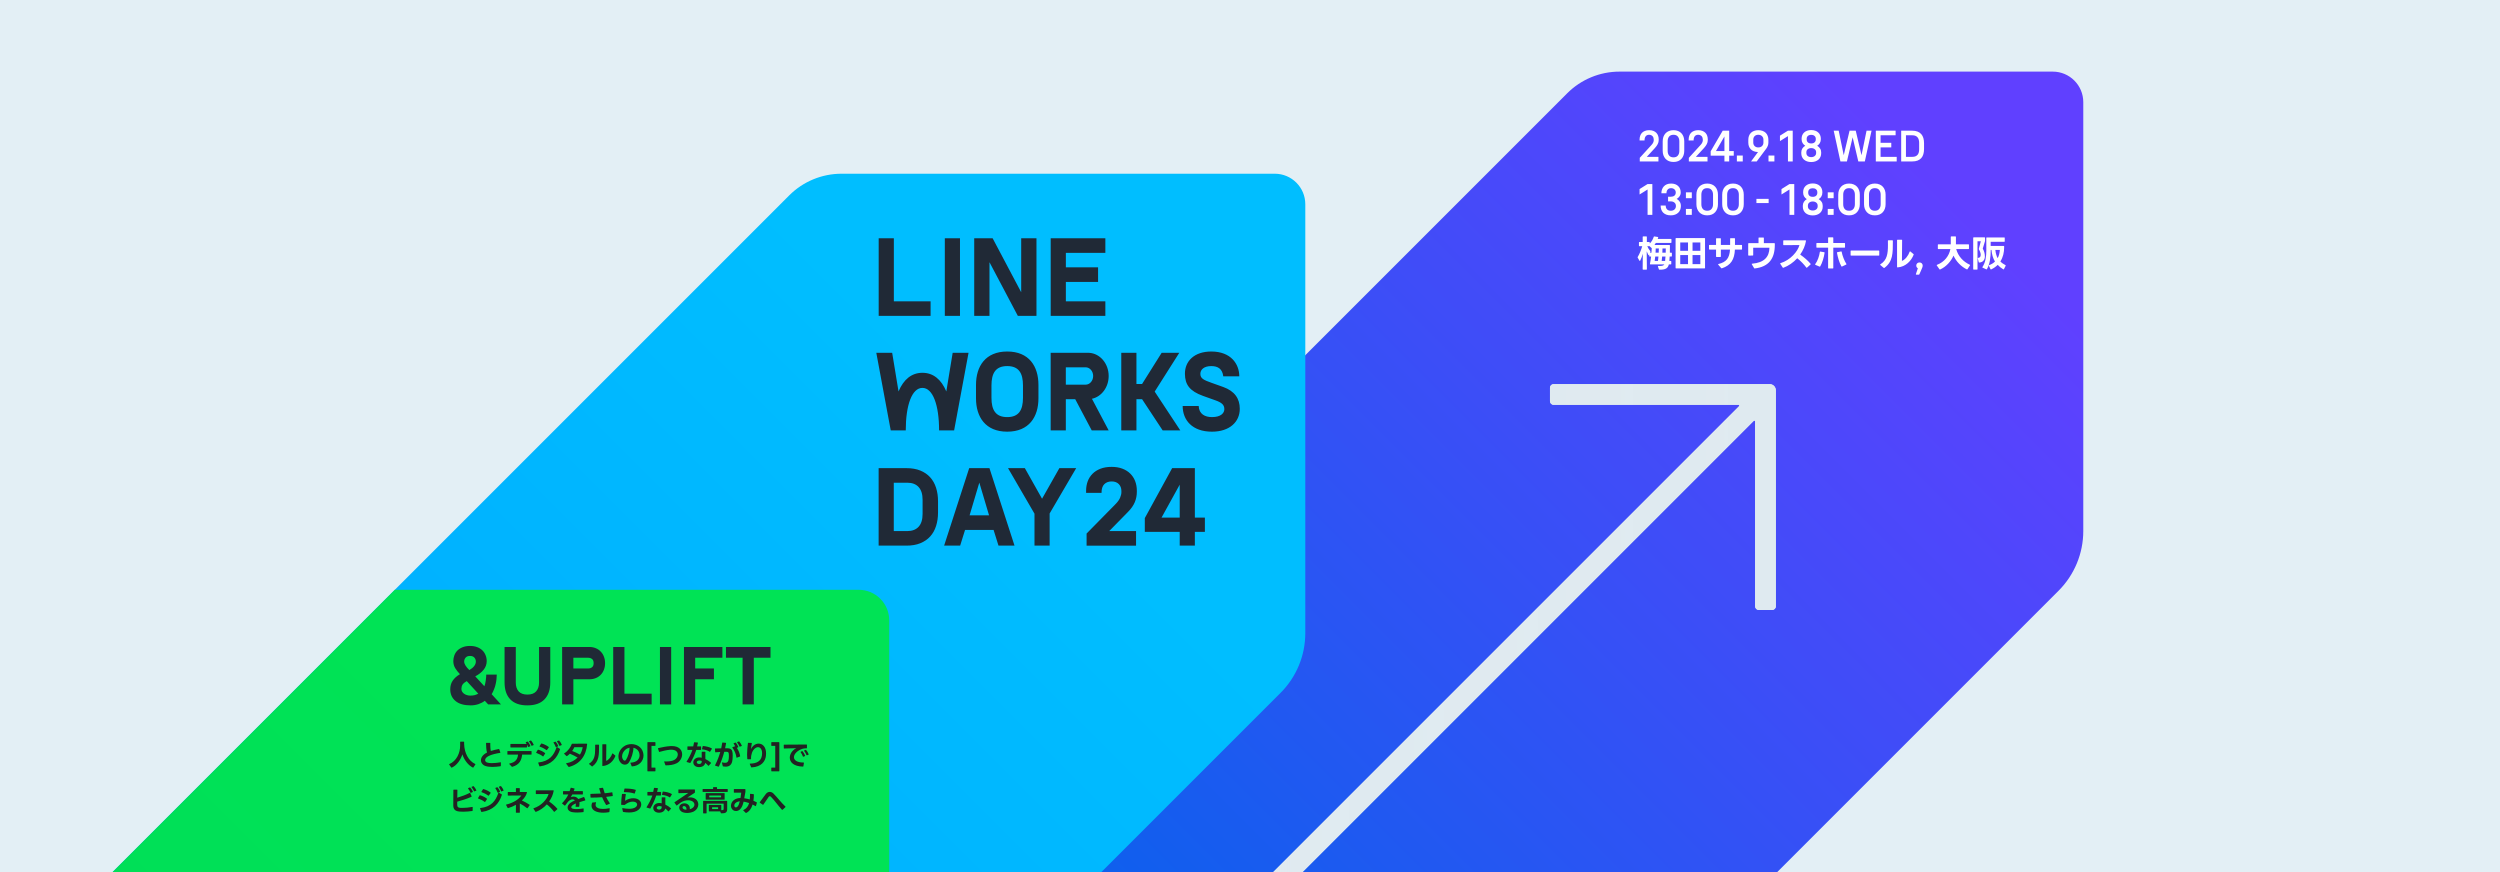 <svg xmlns="http://www.w3.org/2000/svg" width="1920" height="670" viewBox="0 0 1920 670" fill="none"><rect x="0" y="0" width="1920" height="670" fill="#808080" stroke="none"/><g clip-path="url(#clip0_2420_1298)"><rect width="1920" height="670" fill="#E3EFF5"></rect><mask id="mask0_2420_1298" style="mask-type:alpha" maskUnits="userSpaceOnUse" x="0" y="-129" width="2880" height="1100"><rect y="-129" width="2880" height="1100" fill="#E3EFF5"></rect></mask><g mask="url(#mask0_2420_1298)"><path d="M1203.6 71.658L236.017 1039.24C223.861 1051.4 217.032 1067.89 217.032 1085.08V1414.49C217.032 1427.43 227.528 1437.93 240.478 1437.93H573.177C588.261 1437.93 602.728 1431.94 613.392 1421.27L1580.97 453.69C1593.13 441.534 1599.96 425.044 1599.96 407.853V78.446C1599.96 65.499 1589.46 55 1576.51 55H1243.81C1228.73 55 1214.26 60.991 1203.6 71.658Z" fill="url(#paint0_linear_2420_1298)"></path><path d="M606.109 150.074L-361.474 1117.66C-373.63 1129.81 -380.459 1146.3 -380.459 1163.49V1492.9C-380.459 1505.85 -369.963 1516.35 -357.013 1516.35H-24.317C-9.234 1516.35 5.234 1510.36 15.898 1499.69L983.481 532.107C995.637 519.951 1002.47 503.461 1002.47 486.27V156.862C1002.47 143.915 991.97 133.417 979.02 133.417H646.321C631.237 133.417 616.77 139.407 606.106 150.074H606.109Z" fill="url(#paint1_linear_2420_1298)"></path><path d="M303.226 452.958L-681.015 1437.2C-693.171 1449.36 -700 1465.84 -700 1483.04V1812.44C-700 1825.39 -689.504 1835.89 -676.554 1835.89H-343.855C-328.771 1835.89 -314.304 1829.9 -303.64 1819.23L663.94 851.648C676.096 839.492 682.925 823.002 682.925 805.811V476.404C682.925 463.457 672.429 452.958 659.479 452.958H303.226Z" fill="url(#paint2_linear_2420_1298)"></path><g style="mix-blend-mode:overlay"><path d="M1363.83 465.655V299.763C1363.83 297.134 1361.7 295 1359.07 295H1193.18C1191.63 295 1190.38 296.254 1190.38 297.801V308.102C1190.38 309.648 1191.63 310.902 1193.18 310.902H1335.22C1335.76 310.902 1336.03 311.553 1335.65 311.934L662.529 985.061C661.824 985.766 661.824 986.906 662.529 987.611L671.223 996.305C671.928 997.01 673.068 997.01 673.773 996.305L1346.9 323.182C1347.28 322.801 1347.93 323.07 1347.93 323.61V465.655C1347.93 467.202 1349.19 468.456 1350.74 468.456H1361.04C1362.58 468.456 1363.84 467.202 1363.84 465.655H1363.83Z" fill="url(#paint3_linear_2420_1298)"></path></g><g style="mix-blend-mode:overlay"><path d="M1363.83 465.655V299.763C1363.83 297.134 1361.7 295 1359.07 295H1193.18C1191.63 295 1190.38 296.254 1190.38 297.801V308.102C1190.38 309.648 1191.63 310.902 1193.18 310.902H1335.22C1335.76 310.902 1336.03 311.553 1335.65 311.934L662.529 985.061C661.824 985.766 661.824 986.906 662.529 987.611L671.223 996.305C671.928 997.01 673.068 997.01 673.773 996.305L1346.9 323.182C1347.28 322.801 1347.93 323.07 1347.93 323.61V465.655C1347.93 467.202 1349.19 468.456 1350.74 468.456H1361.04C1362.58 468.456 1363.84 467.202 1363.84 465.655H1363.83Z" fill="url(#paint4_linear_2420_1298)"></path></g><path d="M1273.68 124H1259.34V121.21L1268.4 111.28C1269.02 110.6 1269.45 109.96 1269.69 109.36C1269.95 108.76 1270.08 108.2 1270.08 107.68V107.32C1270.08 106.82 1270.01 106.34 1269.87 105.88C1269.73 105.4 1269.51 104.99 1269.21 104.65C1268.93 104.31 1268.56 104.04 1268.1 103.84C1267.66 103.62 1267.14 103.51 1266.54 103.51C1265.38 103.51 1264.5 103.89 1263.9 104.65C1263.3 105.39 1263 106.47 1263 107.89H1259.19V107.26C1259.19 106.22 1259.34 105.25 1259.64 104.35C1259.94 103.45 1260.39 102.68 1260.99 102.04C1261.61 101.4 1262.38 100.9 1263.3 100.54C1264.22 100.16 1265.3 99.97 1266.54 99.97C1267.8 99.97 1268.89 100.16 1269.81 100.54C1270.73 100.9 1271.49 101.4 1272.09 102.04C1272.71 102.68 1273.16 103.43 1273.44 104.29C1273.74 105.15 1273.89 106.07 1273.89 107.05V107.56C1273.89 108.68 1273.63 109.73 1273.11 110.71C1272.61 111.67 1271.91 112.65 1271.01 113.65L1264.8 120.4V120.46H1273.68V124ZM1285.26 99.97C1286.6 99.97 1287.78 100.19 1288.8 100.63C1289.84 101.05 1290.7 101.64 1291.38 102.4C1292.08 103.16 1292.61 104.06 1292.97 105.1C1293.33 106.14 1293.51 107.28 1293.51 108.52V115.84C1293.51 117.06 1293.33 118.19 1292.97 119.23C1292.61 120.27 1292.08 121.18 1291.38 121.96C1290.7 122.72 1289.84 123.32 1288.8 123.76C1287.78 124.18 1286.6 124.39 1285.26 124.39C1283.94 124.39 1282.76 124.18 1281.72 123.76C1280.68 123.32 1279.81 122.72 1279.11 121.96C1278.41 121.18 1277.87 120.27 1277.49 119.23C1277.13 118.19 1276.95 117.06 1276.95 115.84V108.52C1276.95 107.28 1277.13 106.14 1277.49 105.1C1277.87 104.06 1278.41 103.16 1279.11 102.4C1279.81 101.64 1280.68 101.05 1281.72 100.63C1282.76 100.19 1283.94 99.97 1285.26 99.97ZM1285.26 103.51C1283.76 103.51 1282.63 103.97 1281.87 104.89C1281.13 105.81 1280.76 107.02 1280.76 108.52V115.84C1280.76 117.34 1281.13 118.55 1281.87 119.47C1282.63 120.39 1283.76 120.85 1285.26 120.85C1286.74 120.85 1287.85 120.39 1288.59 119.47C1289.35 118.55 1289.73 117.34 1289.73 115.84V108.52C1289.73 107.02 1289.35 105.81 1288.59 104.89C1287.85 103.97 1286.74 103.51 1285.26 103.51ZM1311.37 124H1297.03V121.21L1306.09 111.28C1306.71 110.6 1307.14 109.96 1307.38 109.36C1307.64 108.76 1307.77 108.2 1307.77 107.68V107.32C1307.77 106.82 1307.7 106.34 1307.56 105.88C1307.42 105.4 1307.2 104.99 1306.9 104.65C1306.62 104.31 1306.25 104.04 1305.79 103.84C1305.35 103.62 1304.83 103.51 1304.23 103.51C1303.07 103.51 1302.19 103.89 1301.59 104.65C1300.99 105.39 1300.69 106.47 1300.69 107.89H1296.88V107.26C1296.88 106.22 1297.03 105.25 1297.33 104.35C1297.63 103.45 1298.08 102.68 1298.68 102.04C1299.3 101.4 1300.07 100.9 1300.99 100.54C1301.91 100.16 1302.99 99.97 1304.23 99.97C1305.49 99.97 1306.58 100.16 1307.5 100.54C1308.42 100.9 1309.18 101.4 1309.78 102.04C1310.4 102.68 1310.85 103.43 1311.13 104.29C1311.43 105.15 1311.58 106.07 1311.58 107.05V107.56C1311.58 108.68 1311.32 109.73 1310.8 110.71C1310.3 111.67 1309.6 112.65 1308.7 113.65L1302.49 120.4V120.46H1311.37V124ZM1323.04 100.36H1328.02V116.02H1331.53V119.53H1328.02V124H1324.36V119.53H1313.8V116.2L1323.04 100.36ZM1324.36 116.02V104.8L1317.85 116.02H1324.36ZM1338.44 119.47V124H1333.91V119.47H1338.44ZM1358.12 109.51C1358.12 110.43 1357.96 111.28 1357.64 112.06C1357.34 112.84 1356.94 113.56 1356.44 114.22L1349.15 124H1344.8L1350.14 116.77C1347.7 116.67 1345.85 115.96 1344.59 114.64C1343.33 113.32 1342.7 111.61 1342.7 109.51V107.38C1342.7 106.32 1342.86 105.34 1343.18 104.44C1343.52 103.52 1344.01 102.73 1344.65 102.07C1345.31 101.41 1346.12 100.9 1347.08 100.54C1348.04 100.16 1349.14 99.97 1350.38 99.97C1351.64 99.97 1352.75 100.16 1353.71 100.54C1354.67 100.9 1355.48 101.41 1356.14 102.07C1356.8 102.73 1357.29 103.52 1357.61 104.44C1357.95 105.34 1358.12 106.32 1358.12 107.38V109.51ZM1346.51 109.48C1346.51 110.58 1346.86 111.48 1347.56 112.18C1348.26 112.88 1349.2 113.23 1350.38 113.23C1351.56 113.23 1352.51 112.88 1353.23 112.18C1353.95 111.48 1354.31 110.58 1354.31 109.48V107.26C1354.31 106.16 1353.94 105.26 1353.2 104.56C1352.48 103.86 1351.54 103.51 1350.38 103.51C1349.2 103.51 1348.26 103.86 1347.56 104.56C1346.86 105.26 1346.51 106.16 1346.51 107.26V109.48ZM1362.74 119.47V124H1358.21V119.47H1362.74ZM1376.81 124H1373.15V104.53L1367 108.37V104.2L1373.12 100.36H1376.81V124ZM1398.66 117.76C1398.66 118.72 1398.48 119.61 1398.12 120.43C1397.78 121.25 1397.28 121.96 1396.62 122.56C1395.96 123.14 1395.16 123.6 1394.22 123.94C1393.28 124.28 1392.21 124.45 1391.01 124.45C1389.81 124.45 1388.74 124.28 1387.8 123.94C1386.86 123.6 1386.06 123.14 1385.4 122.56C1384.76 121.96 1384.26 121.25 1383.9 120.43C1383.56 119.61 1383.39 118.72 1383.39 117.76V117.01C1383.39 115.89 1383.66 114.9 1384.2 114.04C1384.76 113.18 1385.5 112.48 1386.42 111.94C1385.58 111.4 1384.9 110.71 1384.38 109.87C1383.88 109.03 1383.63 108.04 1383.63 106.9V106.48C1383.63 105.54 1383.79 104.67 1384.11 103.87C1384.45 103.05 1384.93 102.35 1385.55 101.77C1386.19 101.17 1386.96 100.71 1387.86 100.39C1388.78 100.05 1389.83 99.88 1391.01 99.88C1392.17 99.88 1393.21 100.05 1394.13 100.39C1395.05 100.71 1395.82 101.17 1396.44 101.77C1397.08 102.35 1397.56 103.05 1397.88 103.87C1398.22 104.67 1398.39 105.54 1398.39 106.48V106.9C1398.39 108.04 1398.14 109.03 1397.64 109.87C1397.16 110.71 1396.48 111.4 1395.6 111.94C1396.52 112.48 1397.26 113.18 1397.82 114.04C1398.38 114.9 1398.66 115.89 1398.66 117.01V117.76ZM1387.53 107.08C1387.53 108 1387.83 108.75 1388.43 109.33C1389.05 109.89 1389.91 110.17 1391.01 110.17C1392.11 110.17 1392.97 109.89 1393.59 109.33C1394.21 108.75 1394.52 108 1394.52 107.08V106.6C1394.52 105.7 1394.2 104.97 1393.56 104.41C1392.94 103.85 1392.09 103.57 1391.01 103.57C1389.91 103.57 1389.05 103.85 1388.43 104.41C1387.83 104.97 1387.53 105.7 1387.53 106.6V107.08ZM1387.29 117.49C1387.29 118.45 1387.63 119.22 1388.31 119.8C1389.01 120.38 1389.91 120.67 1391.01 120.67C1392.11 120.67 1393.01 120.38 1393.71 119.8C1394.43 119.22 1394.79 118.45 1394.79 117.49V116.92C1394.79 115.94 1394.43 115.17 1393.71 114.61C1392.99 114.03 1392.09 113.74 1391.01 113.74C1389.91 113.74 1389.01 114.03 1388.31 114.61C1387.63 115.17 1387.29 115.94 1387.29 116.92V117.49ZM1432.19 124H1427.18L1422.86 105.58H1422.8L1418.42 124H1413.44L1408.28 100.36H1412.12L1415.96 119.08H1416.02L1420.46 100.36H1425.2L1429.61 119.08H1429.67L1433.51 100.36H1437.35L1432.19 124ZM1456.67 124H1440.62V100.36H1455.83V103.9H1444.28V109.66H1452.5V113.2H1444.28V120.46H1456.67V124ZM1460.11 100.36H1468.51C1470.13 100.36 1471.52 100.59 1472.68 101.05C1473.84 101.51 1474.79 102.16 1475.53 103C1476.27 103.84 1476.81 104.85 1477.15 106.03C1477.49 107.21 1477.66 108.52 1477.66 109.96V114.49C1477.66 115.91 1477.49 117.21 1477.15 118.39C1476.83 119.55 1476.3 120.55 1475.56 121.39C1474.84 122.21 1473.9 122.85 1472.74 123.31C1471.58 123.77 1470.17 124 1468.51 124H1460.11V100.36ZM1468.69 120.46C1469.65 120.46 1470.46 120.32 1471.12 120.04C1471.78 119.74 1472.32 119.34 1472.74 118.84C1473.16 118.32 1473.46 117.7 1473.64 116.98C1473.82 116.26 1473.91 115.47 1473.91 114.61V109.72C1473.91 108.86 1473.81 108.07 1473.61 107.35C1473.43 106.63 1473.13 106.02 1472.71 105.52C1472.29 105 1471.75 104.6 1471.09 104.32C1470.43 104.04 1469.63 103.9 1468.69 103.9H1463.77V120.46H1468.69ZM1269 165H1265.34V145.53L1259.19 149.37V145.2L1265.31 141.36H1269V165ZM1290.91 158.22C1290.91 159.2 1290.75 160.13 1290.43 161.01C1290.11 161.87 1289.62 162.63 1288.96 163.29C1288.32 163.93 1287.51 164.44 1286.53 164.82C1285.57 165.2 1284.44 165.39 1283.14 165.39C1281.82 165.39 1280.67 165.2 1279.69 164.82C1278.73 164.44 1277.92 163.92 1277.26 163.26C1276.62 162.58 1276.14 161.78 1275.82 160.86C1275.52 159.92 1275.37 158.91 1275.37 157.83H1279.27C1279.27 159.15 1279.62 160.15 1280.32 160.83C1281.02 161.51 1281.96 161.85 1283.14 161.85C1284.34 161.85 1285.3 161.52 1286.02 160.86C1286.74 160.18 1287.1 159.3 1287.1 158.22C1287.1 157.08 1286.73 156.21 1285.99 155.61C1285.25 154.99 1284.34 154.68 1283.26 154.68H1281.07V151.08H1283.29C1284.37 151.08 1285.25 150.81 1285.93 150.27C1286.63 149.71 1286.98 148.89 1286.98 147.81C1286.98 147.37 1286.9 146.95 1286.74 146.55C1286.58 146.15 1286.35 145.8 1286.05 145.5C1285.75 145.2 1285.37 144.96 1284.91 144.78C1284.47 144.6 1283.97 144.51 1283.41 144.51C1282.27 144.51 1281.39 144.87 1280.77 145.59C1280.15 146.29 1279.84 147.24 1279.84 148.44H1275.94C1275.94 147.38 1276.1 146.4 1276.42 145.5C1276.74 144.58 1277.21 143.79 1277.83 143.13C1278.45 142.45 1279.22 141.92 1280.14 141.54C1281.08 141.16 1282.17 140.97 1283.41 140.97C1284.59 140.97 1285.64 141.14 1286.56 141.48C1287.48 141.82 1288.25 142.3 1288.87 142.92C1289.51 143.52 1289.99 144.24 1290.31 145.08C1290.63 145.9 1290.79 146.8 1290.79 147.78C1290.79 148.94 1290.49 149.94 1289.89 150.78C1289.29 151.62 1288.57 152.28 1287.73 152.76C1288.65 153.26 1289.41 153.97 1290.01 154.89C1290.61 155.79 1290.91 156.9 1290.91 158.22ZM1299.31 147.69V152.22H1294.78V147.69H1299.31ZM1299.31 160.47V165H1294.78V160.47H1299.31ZM1311.14 140.97C1312.48 140.97 1313.66 141.19 1314.68 141.63C1315.72 142.05 1316.58 142.64 1317.26 143.4C1317.96 144.16 1318.49 145.06 1318.85 146.1C1319.21 147.14 1319.39 148.28 1319.39 149.52V156.84C1319.39 158.06 1319.21 159.19 1318.85 160.23C1318.49 161.27 1317.96 162.18 1317.26 162.96C1316.58 163.72 1315.72 164.32 1314.68 164.76C1313.66 165.18 1312.48 165.39 1311.14 165.39C1309.82 165.39 1308.64 165.18 1307.6 164.76C1306.56 164.32 1305.69 163.72 1304.99 162.96C1304.29 162.18 1303.75 161.27 1303.37 160.23C1303.01 159.19 1302.83 158.06 1302.83 156.84V149.52C1302.83 148.28 1303.01 147.14 1303.37 146.1C1303.75 145.06 1304.29 144.16 1304.99 143.4C1305.69 142.64 1306.56 142.05 1307.6 141.63C1308.64 141.19 1309.82 140.97 1311.14 140.97ZM1311.14 144.51C1309.64 144.51 1308.51 144.97 1307.75 145.89C1307.01 146.81 1306.64 148.02 1306.64 149.52V156.84C1306.64 158.34 1307.01 159.55 1307.75 160.47C1308.51 161.39 1309.64 161.85 1311.14 161.85C1312.62 161.85 1313.73 161.39 1314.47 160.47C1315.23 159.55 1315.61 158.34 1315.61 156.84V149.52C1315.61 148.02 1315.23 146.81 1314.47 145.89C1313.73 144.97 1312.62 144.51 1311.14 144.51ZM1330.96 140.97C1332.3 140.97 1333.48 141.19 1334.5 141.63C1335.54 142.05 1336.4 142.64 1337.08 143.4C1337.78 144.16 1338.31 145.06 1338.67 146.1C1339.03 147.14 1339.21 148.28 1339.21 149.52V156.84C1339.21 158.06 1339.03 159.19 1338.67 160.23C1338.31 161.27 1337.78 162.18 1337.08 162.96C1336.4 163.72 1335.54 164.32 1334.5 164.76C1333.48 165.18 1332.3 165.39 1330.96 165.39C1329.64 165.39 1328.46 165.18 1327.42 164.76C1326.38 164.32 1325.51 163.72 1324.81 162.96C1324.11 162.18 1323.57 161.27 1323.19 160.23C1322.83 159.19 1322.65 158.06 1322.65 156.84V149.52C1322.65 148.28 1322.83 147.14 1323.19 146.1C1323.57 145.06 1324.11 144.16 1324.81 143.4C1325.51 142.64 1326.38 142.05 1327.42 141.63C1328.46 141.19 1329.64 140.97 1330.96 140.97ZM1330.96 144.51C1329.46 144.51 1328.33 144.97 1327.57 145.89C1326.83 146.81 1326.46 148.02 1326.46 149.52V156.84C1326.46 158.34 1326.83 159.55 1327.57 160.47C1328.33 161.39 1329.46 161.85 1330.96 161.85C1332.44 161.85 1333.55 161.39 1334.29 160.47C1335.05 159.55 1335.43 158.34 1335.43 156.84V149.52C1335.43 148.02 1335.05 146.81 1334.29 145.89C1333.55 144.97 1332.44 144.51 1330.96 144.51ZM1348.93 155.97V152.73H1358.32V155.97H1348.93ZM1377.99 165H1374.33V145.53L1368.18 149.37V145.2L1374.3 141.36H1377.99V165ZM1399.84 158.76C1399.84 159.72 1399.66 160.61 1399.3 161.43C1398.96 162.25 1398.46 162.96 1397.8 163.56C1397.14 164.14 1396.34 164.6 1395.4 164.94C1394.46 165.28 1393.39 165.45 1392.19 165.45C1390.99 165.45 1389.92 165.28 1388.98 164.94C1388.04 164.6 1387.24 164.14 1386.58 163.56C1385.94 162.96 1385.44 162.25 1385.08 161.43C1384.74 160.61 1384.57 159.72 1384.57 158.76V158.01C1384.57 156.89 1384.84 155.9 1385.38 155.04C1385.94 154.18 1386.68 153.48 1387.6 152.94C1386.76 152.4 1386.08 151.71 1385.56 150.87C1385.06 150.03 1384.81 149.04 1384.81 147.9V147.48C1384.81 146.54 1384.97 145.67 1385.29 144.87C1385.63 144.05 1386.11 143.35 1386.73 142.77C1387.37 142.17 1388.14 141.71 1389.04 141.39C1389.96 141.05 1391.01 140.88 1392.19 140.88C1393.35 140.88 1394.39 141.05 1395.31 141.39C1396.23 141.71 1397 142.17 1397.62 142.77C1398.26 143.35 1398.74 144.05 1399.06 144.87C1399.4 145.67 1399.57 146.54 1399.57 147.48V147.9C1399.57 149.04 1399.32 150.03 1398.82 150.87C1398.34 151.71 1397.66 152.4 1396.78 152.94C1397.7 153.48 1398.44 154.18 1399 155.04C1399.56 155.9 1399.84 156.89 1399.84 158.01V158.76ZM1388.71 148.08C1388.71 149 1389.01 149.75 1389.61 150.33C1390.23 150.89 1391.09 151.17 1392.19 151.17C1393.29 151.17 1394.15 150.89 1394.77 150.33C1395.39 149.75 1395.7 149 1395.7 148.08V147.6C1395.7 146.7 1395.38 145.97 1394.74 145.41C1394.12 144.85 1393.27 144.57 1392.19 144.57C1391.09 144.57 1390.23 144.85 1389.61 145.41C1389.01 145.97 1388.71 146.7 1388.71 147.6V148.08ZM1388.47 158.49C1388.47 159.45 1388.81 160.22 1389.49 160.8C1390.19 161.38 1391.09 161.67 1392.19 161.67C1393.29 161.67 1394.19 161.38 1394.89 160.8C1395.61 160.22 1395.97 159.45 1395.97 158.49V157.92C1395.97 156.94 1395.61 156.17 1394.89 155.61C1394.17 155.03 1393.27 154.74 1392.19 154.74C1391.09 154.74 1390.19 155.03 1389.49 155.61C1388.81 156.17 1388.47 156.94 1388.47 157.92V158.49ZM1408.24 147.69V152.22H1403.71V147.69H1408.24ZM1408.24 160.47V165H1403.71V160.47H1408.24ZM1420.08 140.97C1421.42 140.97 1422.6 141.19 1423.62 141.63C1424.66 142.05 1425.52 142.64 1426.2 143.4C1426.9 144.16 1427.43 145.06 1427.79 146.1C1428.15 147.14 1428.33 148.28 1428.33 149.52V156.84C1428.33 158.06 1428.15 159.19 1427.79 160.23C1427.43 161.27 1426.9 162.18 1426.2 162.96C1425.52 163.72 1424.66 164.32 1423.62 164.76C1422.6 165.18 1421.42 165.39 1420.08 165.39C1418.76 165.39 1417.58 165.18 1416.54 164.76C1415.5 164.32 1414.63 163.72 1413.93 162.96C1413.23 162.18 1412.69 161.27 1412.31 160.23C1411.95 159.19 1411.77 158.06 1411.77 156.84V149.52C1411.77 148.28 1411.95 147.14 1412.31 146.1C1412.69 145.06 1413.23 144.16 1413.93 143.4C1414.63 142.64 1415.5 142.05 1416.54 141.63C1417.58 141.19 1418.76 140.97 1420.08 140.97ZM1420.08 144.51C1418.58 144.51 1417.45 144.97 1416.69 145.89C1415.95 146.81 1415.58 148.02 1415.58 149.52V156.84C1415.58 158.34 1415.95 159.55 1416.69 160.47C1417.45 161.39 1418.58 161.85 1420.08 161.85C1421.56 161.85 1422.67 161.39 1423.41 160.47C1424.17 159.55 1424.55 158.34 1424.55 156.84V149.52C1424.55 148.02 1424.17 146.81 1423.41 145.89C1422.67 144.97 1421.56 144.51 1420.08 144.51ZM1439.89 140.97C1441.23 140.97 1442.41 141.19 1443.43 141.63C1444.47 142.05 1445.33 142.64 1446.01 143.4C1446.71 144.16 1447.24 145.06 1447.6 146.1C1447.96 147.14 1448.14 148.28 1448.14 149.52V156.84C1448.14 158.06 1447.96 159.19 1447.6 160.23C1447.24 161.27 1446.71 162.18 1446.01 162.96C1445.33 163.72 1444.47 164.32 1443.43 164.76C1442.41 165.18 1441.23 165.39 1439.89 165.39C1438.57 165.39 1437.39 165.18 1436.35 164.76C1435.31 164.32 1434.44 163.72 1433.74 162.96C1433.04 162.18 1432.5 161.27 1432.12 160.23C1431.76 159.19 1431.58 158.06 1431.58 156.84V149.52C1431.58 148.28 1431.76 147.14 1432.12 146.1C1432.5 145.06 1433.04 144.16 1433.74 143.4C1434.44 142.64 1435.31 142.05 1436.35 141.63C1437.39 141.19 1438.57 140.97 1439.89 140.97ZM1439.89 144.51C1438.39 144.51 1437.26 144.97 1436.5 145.89C1435.76 146.81 1435.39 148.02 1435.39 149.52V156.84C1435.39 158.34 1435.76 159.55 1436.5 160.47C1437.26 161.39 1438.39 161.85 1439.89 161.85C1441.37 161.85 1442.48 161.39 1443.22 160.47C1443.98 159.55 1444.36 158.34 1444.36 156.84V149.52C1444.36 148.02 1443.98 146.81 1443.22 145.89C1442.48 144.97 1441.37 144.51 1439.89 144.51ZM1267 197.02C1266.74 197.02 1266.6 196.88 1266.6 196.628V195.424L1266.46 195.788C1266.38 195.956 1266.3 196.04 1266.18 196.04C1266.1 196.04 1266.02 195.956 1265.93 195.816C1265.48 194.92 1265.04 193.94 1264.67 193.016L1264.81 206.708C1264.81 206.96 1264.67 207.1 1264.42 207.1H1261.96C1261.7 207.1 1261.56 206.96 1261.56 206.708L1261.68 194.864C1261.17 196.74 1260.47 198.644 1259.66 200.212C1259.6 200.352 1259.49 200.408 1259.38 200.408C1259.3 200.408 1259.18 200.352 1259.1 200.212L1257.76 197.888C1257.7 197.776 1257.67 197.692 1257.67 197.608C1257.67 197.524 1257.7 197.44 1257.76 197.356C1259.13 195.144 1260.36 192.064 1261.23 189.096H1259.1C1258.85 189.096 1258.71 188.956 1258.71 188.704V186.268C1258.71 186.016 1258.85 185.876 1259.1 185.876H1261.59V181.956C1261.59 181.704 1261.73 181.564 1261.98 181.564H1264.39C1264.64 181.564 1264.78 181.704 1264.78 181.956V185.876H1266.6C1266.86 185.876 1267 186.016 1267 186.268V187.08C1268.45 185.568 1269.52 183.692 1270.08 181.872C1270.16 181.648 1270.27 181.564 1270.52 181.592L1273.18 181.984C1273.44 182.012 1273.58 182.208 1273.49 182.46C1273.38 182.824 1273.24 183.16 1273.1 183.524H1283.29C1283.54 183.524 1283.68 183.664 1283.68 183.916V186.156C1283.68 186.408 1283.54 186.548 1283.29 186.548H1271.67C1271.34 187.108 1271 187.668 1270.64 188.172H1282.12C1282.37 188.172 1282.51 188.312 1282.51 188.564C1282.51 190.216 1282.51 192.12 1282.45 194.052H1283.6C1283.85 194.052 1283.99 194.192 1283.99 194.444V196.628C1283.99 196.88 1283.85 197.02 1283.6 197.02H1282.31C1282.26 198.224 1282.17 199.372 1282.06 200.408H1283.15C1283.4 200.408 1283.54 200.548 1283.54 200.8V202.676C1283.54 202.928 1283.4 203.068 1283.15 203.068H1281.67C1281 206.148 1278.92 207.184 1274.47 207.128C1274.25 207.128 1274.11 207.016 1274.02 206.792L1273.3 204.692C1273.27 204.636 1273.27 204.58 1273.27 204.552C1273.27 204.356 1273.41 204.244 1273.66 204.244C1274 204.244 1274.28 204.272 1274.58 204.272C1276.63 204.272 1277.69 203.908 1278.22 203.068H1267.5C1267.22 203.068 1267.11 202.928 1267.16 202.648C1267.53 200.856 1267.84 198.952 1268.06 197.02H1267ZM1268.34 194.052C1268.42 192.848 1268.51 191.644 1268.54 190.468C1268.42 190.468 1268.31 190.44 1268.2 190.328L1266.88 189.04C1266.83 189.096 1266.72 189.096 1266.6 189.096H1265.12C1265.71 190.58 1266.52 191.756 1267.39 192.792C1267.53 192.96 1267.56 193.128 1267.47 193.324L1267.16 194.052H1268.34ZM1273.88 194.052C1273.94 192.932 1273.97 191.84 1274 190.832H1271.59C1271.59 191.7 1271.56 192.82 1271.48 194.052H1273.88ZM1279.26 194.052C1279.32 192.82 1279.32 191.7 1279.32 190.832H1276.8C1276.77 191.84 1276.74 192.932 1276.68 194.052H1279.26ZM1273.32 200.408C1273.46 199.372 1273.58 198.224 1273.69 197.02H1271.22C1271.11 198.196 1270.94 199.372 1270.78 200.408H1273.32ZM1278.81 200.408C1278.92 199.372 1279.01 198.224 1279.09 197.02H1276.52C1276.43 198.224 1276.32 199.4 1276.18 200.408H1278.81ZM1290.43 202.844H1296.4V195.872H1290.43V202.844ZM1286.85 183.244C1286.85 182.992 1286.99 182.852 1287.24 182.852H1309.08C1309.33 182.852 1309.47 182.992 1309.47 183.244V205.756C1309.47 206.008 1309.33 206.148 1309.08 206.148H1287.24C1286.99 206.148 1286.85 206.008 1286.85 205.756V183.244ZM1290.43 192.596H1296.4V186.212H1290.43V192.596ZM1299.87 202.844H1305.86V195.872H1299.87V202.844ZM1299.87 192.596H1305.86V186.212H1299.87V192.596ZM1322.24 206.092C1322.1 206.092 1321.99 206.036 1321.88 205.924L1319.61 203.264C1319.52 203.18 1319.5 203.096 1319.5 203.012C1319.5 202.9 1319.58 202.816 1319.78 202.76C1325.77 201.304 1328.23 198.28 1328.65 191.672H1321.62V196.964C1321.62 197.216 1321.51 197.356 1321.23 197.356H1318.32C1318.07 197.356 1317.93 197.216 1317.93 196.964V191.672H1312.92C1312.66 191.672 1312.52 191.532 1312.52 191.28V188.48C1312.52 188.228 1312.66 188.088 1312.92 188.088H1317.93V183.356C1317.93 183.104 1318.07 182.964 1318.32 182.964H1321.23C1321.51 182.964 1321.62 183.104 1321.62 183.356V188.088H1328.74V183.328C1328.74 183.076 1328.85 182.936 1329.13 182.936H1332.07C1332.32 182.936 1332.46 183.076 1332.46 183.328V188.088H1337.5C1337.75 188.088 1337.89 188.228 1337.89 188.48V191.308C1337.89 191.56 1337.75 191.7 1337.5 191.7H1332.4C1332.07 199.176 1329.41 203.74 1322.41 206.064L1322.24 206.092ZM1345.4 202.984C1345.34 202.9 1345.31 202.844 1345.31 202.76C1345.31 202.62 1345.42 202.508 1345.65 202.508C1354.75 201.752 1358.84 197.412 1358.92 190.244H1346.46V195.872C1346.46 196.124 1346.32 196.264 1346.07 196.264L1343.02 196.292C1342.76 196.292 1342.62 196.152 1342.62 195.9V187.136C1342.62 186.884 1342.76 186.744 1343.02 186.744H1350.55V182.796C1350.55 182.544 1350.69 182.404 1350.94 182.404H1354.24C1354.5 182.404 1354.64 182.544 1354.64 182.796V186.744H1362.67C1362.92 186.744 1363.06 186.884 1363.06 187.136V188.032C1363.06 198.672 1358.42 204.888 1347.64 206.176H1347.55C1347.38 206.176 1347.24 206.12 1347.16 205.952L1345.4 202.984ZM1369.44 205.672C1369.3 205.672 1369.19 205.588 1369.1 205.448L1367.26 202.62C1367.2 202.536 1367.17 202.452 1367.17 202.396C1367.17 202.256 1367.26 202.144 1367.45 202.088C1374.96 199.792 1380.7 193.156 1381.98 188.2C1378.01 188.2 1373.89 188.284 1369.92 188.284C1369.64 188.284 1369.52 188.144 1369.52 187.892V184.98C1369.52 184.7 1369.64 184.588 1369.92 184.588H1386.63C1386.88 184.588 1387.02 184.728 1387 185.008C1386.41 188.704 1384.81 192.316 1382.54 195.508C1385.74 197.776 1388.48 200.128 1390.52 202.592C1390.58 202.676 1390.64 202.76 1390.64 202.844C1390.64 202.956 1390.58 203.04 1390.47 203.124L1387.78 205.56C1387.7 205.616 1387.61 205.672 1387.53 205.672C1387.42 205.672 1387.33 205.616 1387.25 205.476C1385.48 203.096 1383.05 200.464 1380.28 198.336C1377.28 201.612 1373.56 204.216 1369.64 205.644L1369.44 205.672ZM1397.92 204.608C1397.78 204.804 1397.61 204.86 1397.38 204.748L1394.22 203.404C1394.08 203.32 1394 203.236 1394 203.124C1394 203.04 1394.02 202.956 1394.08 202.872C1395.96 200.436 1397.22 196.544 1397.64 193.52C1397.66 193.268 1397.83 193.156 1398.08 193.212L1400.97 193.688C1401.22 193.716 1401.33 193.884 1401.28 194.136C1400.83 197.468 1399.57 201.836 1397.92 204.608ZM1394.98 187.024C1394.98 186.772 1395.12 186.632 1395.37 186.632H1403.99V182.684C1403.99 182.432 1404.13 182.292 1404.38 182.292H1407.58C1407.83 182.292 1407.97 182.432 1407.97 182.684V186.632H1416.59C1416.84 186.632 1416.98 186.772 1416.98 187.024V189.824C1416.98 190.076 1416.84 190.216 1416.59 190.216H1407.97V205.812C1407.97 206.064 1407.83 206.204 1407.58 206.204H1404.38C1404.13 206.204 1403.99 206.064 1403.99 205.812V190.216H1395.37C1395.12 190.216 1394.98 190.076 1394.98 189.824V187.024ZM1410.8 194.024C1410.8 193.856 1410.91 193.716 1411.1 193.688L1413.96 193.1H1414.07C1414.24 193.1 1414.38 193.212 1414.41 193.436C1414.97 196.46 1416.48 200.352 1418.02 202.676C1418.08 202.76 1418.1 202.816 1418.1 202.9C1418.1 203.012 1418.02 203.124 1417.88 203.18L1414.69 204.692C1414.6 204.72 1414.55 204.72 1414.49 204.72C1414.35 204.72 1414.24 204.664 1414.16 204.524C1412.59 201.752 1411.38 197.496 1410.8 194.136V194.024ZM1421.6 196.292C1421.37 196.292 1421.26 196.18 1421.26 195.956V192.764C1421.26 192.54 1421.37 192.428 1421.6 192.428H1442.93C1443.16 192.428 1443.27 192.54 1443.27 192.764V195.984C1443.27 196.208 1443.16 196.32 1442.93 196.32L1421.6 196.292ZM1457.36 205.364H1457.3H1457.27C1457.08 205.364 1456.94 205.224 1456.94 204.972V184.504C1456.94 184.252 1457.08 184.112 1457.33 184.112H1460.44C1460.72 184.112 1460.83 184.252 1460.83 184.504L1460.69 200.38C1463.18 199.4 1465.48 196.516 1466.63 193.296C1466.71 193.128 1466.79 193.044 1466.93 193.044C1466.99 193.044 1467.07 193.072 1467.16 193.128L1469.54 195.116C1469.73 195.256 1469.79 195.396 1469.71 195.564C1467.86 200.324 1463.6 204.916 1457.36 205.364ZM1443.92 203.264C1443.92 203.18 1444 203.068 1444.11 202.984C1449.27 199.82 1449.94 194.864 1449.94 188.284C1449.94 187.22 1449.94 186.1 1449.91 184.924C1449.91 184.672 1450.05 184.532 1450.3 184.532H1453.33C1453.61 184.532 1453.72 184.7 1453.72 185.008C1453.72 194.668 1453.8 200.828 1447.25 205.728C1447.17 205.812 1447.08 205.84 1446.97 205.84C1446.89 205.84 1446.8 205.784 1446.69 205.728L1444.09 203.544C1443.97 203.46 1443.92 203.376 1443.92 203.264ZM1471.75 210.936C1471.47 210.936 1471.3 210.768 1471.41 210.488L1472.9 206.036C1472.17 205.616 1471.69 204.888 1471.69 203.936C1471.69 202.536 1472.76 201.556 1474.16 201.556C1475.56 201.556 1476.62 202.536 1476.62 203.936C1476.62 204.832 1476.31 205.644 1475.28 207.94L1474.07 210.656C1473.99 210.824 1473.82 210.936 1473.63 210.936H1471.75ZM1488.65 191.308C1488.4 191.308 1488.26 191.168 1488.26 190.916V188.032C1488.26 187.78 1488.4 187.64 1488.65 187.64H1498.2V181.956C1498.2 181.704 1498.34 181.564 1498.59 181.564H1501.76C1502.01 181.564 1502.15 181.704 1502.15 181.956V187.64H1511.78C1512.03 187.64 1512.17 187.78 1512.17 188.032V190.916C1512.17 191.168 1512.03 191.308 1511.78 191.308H1502.37C1503.8 196.74 1507.81 201.052 1512.79 203.292C1512.96 203.376 1513.04 203.46 1513.04 203.572C1513.04 203.656 1513.01 203.712 1512.96 203.796L1511.03 206.736C1510.89 206.932 1510.72 206.988 1510.49 206.876C1506.1 204.692 1502.43 200.968 1500.3 196.32C1498.31 200.828 1494.65 204.86 1490.05 206.96C1489.97 206.988 1489.91 207.016 1489.83 207.016C1489.72 207.016 1489.61 206.96 1489.52 206.82L1487.48 203.908C1487.42 203.824 1487.39 203.74 1487.39 203.684C1487.39 203.544 1487.48 203.46 1487.65 203.376C1493.25 201.22 1496.89 196.628 1497.89 191.308H1488.65ZM1525.95 206.708C1525.84 206.904 1525.67 206.96 1525.45 206.848L1522.67 205.588C1522.53 205.504 1522.45 205.42 1522.45 205.28C1522.45 205.224 1522.48 205.14 1522.53 205.056C1524.86 201.528 1525.5 197.244 1525.5 192.064C1525.5 189.46 1525.47 184.42 1525.47 182.74C1525.47 182.488 1525.61 182.348 1525.87 182.348H1539.25C1539.53 182.348 1539.64 182.488 1539.64 182.74V185.316C1539.64 185.568 1539.53 185.708 1539.25 185.708H1528.83V188.872H1538.8C1539.05 188.872 1539.19 189.012 1539.19 189.264V189.964C1539.19 193.828 1538.33 197.608 1536.28 200.8C1537.35 201.92 1538.66 202.816 1540.17 203.6C1540.4 203.712 1540.45 203.908 1540.34 204.132L1539.03 206.68C1538.97 206.848 1538.86 206.904 1538.72 206.904C1538.66 206.904 1538.58 206.904 1538.49 206.848C1536.76 205.812 1535.36 204.664 1534.24 203.404C1532.89 204.776 1531.24 205.952 1529.23 206.904C1529.17 206.932 1529.09 206.96 1529.03 206.96C1528.89 206.96 1528.78 206.876 1528.72 206.708L1527.46 204.16C1527.43 204.076 1527.43 204.02 1527.43 203.936C1527.43 203.796 1527.52 203.712 1527.69 203.628C1529.37 202.984 1530.85 202.144 1532.14 200.884C1530.57 198.308 1529.79 195.452 1529.45 191.952H1528.86V192.148C1528.86 197.356 1528.27 202.76 1525.95 206.708ZM1515.42 182.684C1515.42 182.432 1515.56 182.292 1515.81 182.292H1524.13C1524.38 182.292 1524.52 182.432 1524.52 182.684V184.868C1524.52 185.064 1524.49 185.176 1524.44 185.344L1522.76 190.916C1523.88 192.988 1524.38 194.836 1524.38 196.908C1524.38 199.064 1523.32 201.444 1520.1 201.64H1520.04C1519.82 201.64 1519.71 201.528 1519.65 201.304L1518.95 198.476C1518.92 198.42 1518.92 198.392 1518.92 198.336C1518.92 198.168 1519.03 198.056 1519.26 198.028C1520.35 197.944 1521.19 197.356 1521.19 195.732C1521.19 194.528 1520.69 192.988 1519.82 191.616C1519.73 191.448 1519.71 191.28 1519.73 191.084L1521.27 185.316H1518.73C1518.7 187.192 1518.7 189.012 1518.7 190.804C1518.7 196.068 1518.73 201.052 1518.73 206.68C1518.73 206.932 1518.61 207.072 1518.33 207.072H1515.81C1515.56 207.072 1515.42 206.932 1515.42 206.68V182.684ZM1532.42 191.952C1532.7 194.472 1533.29 196.572 1534.18 198.28C1535.16 196.6 1535.72 194.444 1535.89 191.952H1532.42Z" fill="white"></path><path d="M355.11 579.332C353.79 583.556 350.952 587.692 346.992 589.54C346.926 589.562 346.882 589.584 346.816 589.584C346.728 589.584 346.64 589.54 346.574 589.43L344.968 587.208C344.924 587.142 344.902 587.076 344.902 587.01C344.902 586.922 344.946 586.834 345.078 586.79C350.644 584.502 353.394 578.254 353.394 572.666V569.894C353.394 569.696 353.504 569.586 353.702 569.586H356.144C356.342 569.586 356.452 569.696 356.452 569.894V571.5C356.452 571.522 356.474 571.522 356.474 571.544C356.628 578.21 359.84 584.392 364.944 586.724C365.076 586.79 365.142 586.856 365.142 586.966C365.142 587.01 365.12 587.076 365.076 587.142L363.558 589.386C363.448 589.54 363.316 589.584 363.14 589.496C359.686 587.758 356.518 583.798 355.11 579.332ZM384.634 588.154C384.634 588.33 384.546 588.44 384.348 588.484C382.214 588.792 380.102 588.99 378.144 588.99C376.186 588.99 374.404 588.792 372.93 588.33C370.708 587.604 369.366 585.844 369.366 583.864C369.366 581.84 370.752 579.574 374.03 577.946C373.436 576.01 373.348 573.612 373.282 570.84C373.282 570.642 373.392 570.51 373.59 570.51H376.252C376.45 570.51 376.56 570.642 376.56 570.84C376.538 571.236 376.538 571.632 376.538 571.984C376.538 573.986 376.67 575.504 376.934 576.758C378.782 576.142 380.938 575.636 383.072 575.262L383.16 575.24H383.182C383.314 575.24 383.402 575.328 383.446 575.482L384.26 577.836L384.282 577.968C384.282 578.1 384.194 578.188 384.04 578.21C380.784 578.694 377.506 579.508 375.394 580.564C373.37 581.51 372.578 582.72 372.578 583.732C372.578 584.568 373.128 585.25 373.964 585.58C374.866 585.954 376.208 586.086 377.726 586.086C379.948 586.086 382.478 585.778 384.37 585.448L384.458 585.426C384.612 585.426 384.7 585.536 384.7 585.734L384.634 588.154ZM408.24 579.244C408.24 579.442 408.13 579.552 407.932 579.552H400.98C400.562 584.062 398.714 587.406 393.456 588.902C393.412 588.924 393.368 588.924 393.324 588.924C393.214 588.924 393.126 588.88 393.038 588.792L391.146 586.812C391.08 586.746 391.058 586.68 391.058 586.614C391.058 586.526 391.124 586.438 391.278 586.416C395.898 585.426 397.482 583.182 397.856 579.552H389.98C389.782 579.552 389.672 579.442 389.672 579.244V577.11C389.672 576.912 389.782 576.802 389.98 576.802H407.932C408.13 576.802 408.24 576.912 408.24 577.11V579.244ZM391.982 571.632C391.982 571.434 392.092 571.324 392.29 571.324H404.412H404.456C404.258 570.994 404.038 570.664 403.818 570.356C403.774 570.29 403.752 570.224 403.752 570.158C403.752 570.07 403.818 570.004 403.95 569.938L405.072 569.542L405.226 569.52C405.314 569.52 405.402 569.564 405.49 569.652C406.238 570.598 406.92 571.764 407.316 572.82L407.338 572.93C407.338 573.062 407.25 573.15 407.118 573.194L405.864 573.678C405.798 573.7 405.754 573.7 405.71 573.7C405.6 573.7 405.512 573.634 405.468 573.502C405.27 572.974 405.028 572.402 404.72 571.83V573.744C404.72 573.942 404.61 574.052 404.412 574.052L392.29 574.03C392.092 574.03 391.982 573.92 391.982 573.722V571.632ZM406.282 569.344C406.282 569.256 406.348 569.19 406.48 569.146L407.558 568.75L407.712 568.728C407.8 568.728 407.888 568.772 407.976 568.86C408.636 569.652 409.406 570.84 409.846 571.896C409.868 571.962 409.89 572.006 409.89 572.05C409.89 572.16 409.824 572.248 409.67 572.292L408.482 572.732C408.438 572.754 408.394 572.754 408.35 572.754C408.24 572.754 408.152 572.688 408.086 572.556C407.712 571.588 407.074 570.422 406.37 569.542C406.304 569.476 406.282 569.41 406.282 569.344ZM429.734 572.82C429.624 572.82 429.536 572.754 429.492 572.6C429.118 571.632 428.502 570.422 427.82 569.542C427.776 569.476 427.732 569.41 427.732 569.344C427.732 569.256 427.798 569.19 427.93 569.146L429.118 568.728C429.184 568.706 429.228 568.706 429.272 568.706C429.382 568.706 429.47 568.75 429.536 568.838C430.218 569.63 430.966 570.818 431.406 571.874C431.428 571.94 431.45 571.984 431.45 572.028C431.45 572.138 431.362 572.226 431.23 572.27L429.888 572.798L429.734 572.82ZM411.76 578.056C411.76 577.99 411.782 577.946 411.804 577.88L412.97 575.944C413.058 575.79 413.19 575.724 413.366 575.768C415.148 576.252 417.194 577.264 418.58 578.342C418.668 578.408 418.712 578.496 418.712 578.584C418.712 578.628 418.69 578.694 418.646 578.76L417.304 580.806C417.238 580.894 417.172 580.96 417.084 580.96C417.018 580.96 416.952 580.916 416.886 580.872C415.588 579.838 413.652 578.848 411.958 578.276C411.826 578.232 411.76 578.144 411.76 578.056ZM413.344 585.8C413.344 585.69 413.432 585.602 413.586 585.58C421.88 584.59 425.312 580.256 427.424 573.92C427.468 573.788 427.556 573.7 427.644 573.7C427.71 573.7 427.754 573.722 427.82 573.766L429.976 575.108C430.13 575.196 430.196 575.306 430.13 575.46C427.93 582.214 423.464 587.296 414.642 588.594H414.576C414.422 588.594 414.334 588.528 414.268 588.374L413.366 585.954C413.344 585.888 413.344 585.844 413.344 585.8ZM414.356 573.194C414.356 573.128 414.356 573.084 414.4 573.018L415.588 571.17C415.676 571.016 415.808 570.95 415.984 571.016C418.03 571.588 419.878 572.512 421.396 573.678C421.484 573.744 421.528 573.832 421.528 573.898C421.528 573.964 421.506 574.03 421.44 574.096L420.054 575.988C419.988 576.076 419.922 576.142 419.834 576.142C419.768 576.142 419.702 576.098 419.636 576.054C418.294 575.02 416.292 573.986 414.554 573.414C414.422 573.37 414.356 573.282 414.356 573.194ZM425.048 570.246C425.048 570.158 425.114 570.092 425.246 570.048L426.434 569.63C426.5 569.608 426.544 569.608 426.588 569.608C426.698 569.608 426.786 569.652 426.852 569.74C427.644 570.664 428.326 571.83 428.7 572.886C428.722 572.93 428.722 572.974 428.722 572.996C428.722 573.128 428.656 573.216 428.524 573.26L427.16 573.766C427.116 573.788 427.072 573.81 427.028 573.81C426.896 573.81 426.808 573.722 426.764 573.59C426.39 572.6 425.84 571.39 425.136 570.444C425.07 570.378 425.048 570.312 425.048 570.246ZM437.01 589.012C436.966 589.034 436.922 589.034 436.878 589.034C436.768 589.034 436.68 588.99 436.592 588.88L434.832 586.548C434.788 586.482 434.766 586.416 434.766 586.35C434.766 586.262 434.854 586.174 435.008 586.152C438.484 585.58 441.432 584.04 443.61 581.796C441.85 580.74 439.782 579.728 437.67 578.826C436.966 579.552 436.196 580.19 435.448 580.652C435.382 580.696 435.316 580.718 435.25 580.718C435.184 580.718 435.096 580.674 435.008 580.608L433.314 578.958C433.248 578.892 433.204 578.826 433.204 578.76C433.204 578.672 433.27 578.584 433.38 578.518C436.306 576.846 438.308 573.634 439.1 571.434C439.166 571.258 439.276 571.17 439.452 571.17C442.642 571.17 447.064 571.17 450.628 571.148C450.826 571.148 450.936 571.258 450.914 571.478C450.21 580.476 445.392 586.768 437.01 589.012ZM439.43 576.758C441.476 577.528 443.588 578.496 445.392 579.53C446.47 577.858 447.174 575.944 447.504 573.854H441.08C440.684 574.8 440.112 575.79 439.43 576.758ZM462.924 588.286H462.88H462.858C462.704 588.286 462.594 588.176 462.594 587.978V571.896C462.594 571.698 462.704 571.588 462.902 571.588H465.344C465.564 571.588 465.652 571.698 465.652 571.896L465.542 584.37C467.5 583.6 469.304 581.334 470.206 578.804C470.272 578.672 470.338 578.606 470.448 578.606C470.492 578.606 470.558 578.628 470.624 578.672L472.494 580.234C472.648 580.344 472.692 580.454 472.626 580.586C471.174 584.326 467.83 587.934 462.924 588.286ZM452.364 586.636C452.364 586.57 452.43 586.482 452.518 586.416C456.566 583.93 457.094 580.036 457.094 574.866C457.094 574.03 457.094 573.15 457.072 572.226C457.072 572.028 457.182 571.918 457.38 571.918H459.756C459.976 571.918 460.064 572.05 460.064 572.292C460.064 579.882 460.13 584.722 454.982 588.572C454.916 588.638 454.85 588.66 454.762 588.66C454.696 588.66 454.63 588.616 454.542 588.572L452.496 586.856C452.408 586.79 452.364 586.724 452.364 586.636ZM485.408 588.594C485.254 588.594 485.144 588.506 485.078 588.352L484.176 586.064C484.154 586.02 484.154 585.976 484.154 585.932C484.154 585.8 484.242 585.712 484.44 585.712C489.258 585.492 491.194 582.808 491.194 580.014C491.194 579.486 491.106 578.958 490.974 578.43C490.38 576.12 488.576 574.734 486.486 574.272C486.464 577.616 484.968 582.61 482.9 585.69C482.196 586.724 481.074 587.252 479.908 587.252C478.808 587.252 477.686 586.812 476.828 585.91C475.618 584.656 474.958 582.874 474.958 580.96C474.958 578.386 476.146 575.592 478.786 573.502C480.502 572.138 482.724 571.478 484.902 571.478C488.796 571.478 492.668 573.568 493.834 577.682C494.076 578.54 494.208 579.398 494.208 580.212C494.208 584.656 490.688 588.286 485.452 588.594H485.408ZM477.752 580.85C477.752 581.928 478.104 582.962 478.83 583.754C479.116 584.04 479.446 584.194 479.776 584.194C480.128 584.194 480.48 583.996 480.766 583.6C482.306 581.312 483.582 576.78 483.516 574.228C482.372 574.448 481.294 574.932 480.392 575.68C478.72 577.066 477.752 579.046 477.752 580.85ZM497.508 592.378C497.31 592.378 497.2 592.268 497.2 592.07V570.312C497.2 570.114 497.31 569.982 497.508 569.982H503.074C503.272 569.982 503.382 570.114 503.382 570.312V572.534C503.382 572.732 503.272 572.842 503.074 572.842H500.346V589.518H503.074C503.272 589.518 503.382 589.65 503.382 589.848V592.07C503.382 592.268 503.272 592.378 503.074 592.378H497.508ZM511.345 587.78C511.169 587.78 511.059 587.692 510.993 587.538L510.113 585.118L510.091 584.986C510.091 584.854 510.201 584.766 510.377 584.766C510.817 584.788 511.257 584.81 511.697 584.81C514.161 584.81 516.317 584.458 517.791 583.666C519.529 582.764 520.541 581.048 520.541 579.442C520.541 577.528 519.067 575.768 515.547 575.768C515.217 575.768 514.887 575.768 514.535 575.812C511.609 576.076 508.793 576.802 506.483 577.462C506.439 577.484 506.395 577.484 506.373 577.484C506.241 577.484 506.153 577.418 506.109 577.264L505.339 574.932C505.317 574.888 505.317 574.844 505.317 574.8C505.317 574.668 505.383 574.58 505.537 574.558C508.353 573.876 511.521 573.238 514.931 572.996C515.305 572.974 515.657 572.974 516.009 572.974C521.531 572.974 523.885 576.054 523.885 579.332C523.885 581.994 522.345 584.766 519.749 586.152C517.329 587.428 514.139 587.802 511.345 587.78ZM538.427 575.636C538.427 575.834 538.317 575.944 538.119 575.944H534.731C533.631 579.398 532.179 582.522 530.287 585.8C530.199 585.954 530.067 585.998 529.891 585.954L527.493 585.25C527.339 585.206 527.273 585.14 527.273 585.03C527.273 584.964 527.295 584.92 527.339 584.854C529.143 581.972 530.705 579.09 531.761 575.944H528.241C528.043 575.944 527.933 575.834 527.933 575.636V573.524C527.933 573.326 528.043 573.216 528.241 573.216H532.399C532.641 572.292 532.839 571.346 532.993 570.334C533.015 570.158 533.125 570.048 533.323 570.07L535.721 570.246C535.919 570.268 536.029 570.378 535.985 570.598C535.809 571.5 535.611 572.358 535.391 573.216H538.119C538.317 573.216 538.427 573.326 538.427 573.524V575.636ZM532.443 585.58C532.443 584.48 532.971 583.358 533.983 582.632C534.863 581.972 535.919 581.708 537.041 581.708C537.657 581.708 538.295 581.774 538.933 581.928C538.911 581.158 538.911 580.366 538.911 579.596C538.911 578.936 538.911 578.276 538.933 577.638C538.955 577.44 539.065 577.33 539.263 577.33H541.463C541.639 577.33 541.749 577.418 541.749 577.594C541.749 578.298 541.705 579.024 541.705 579.772C541.705 580.806 541.727 581.884 541.749 582.94C543.377 583.71 544.873 584.744 545.995 585.756C546.061 585.822 546.105 585.888 546.105 585.976C546.105 586.042 546.061 586.108 545.995 586.174L544.323 588.066C544.257 588.154 544.191 588.176 544.125 588.176C544.037 588.176 543.971 588.132 543.905 588.066C543.267 587.296 542.497 586.57 541.639 585.932C541.463 586.812 541.067 587.428 540.451 587.978C539.615 588.748 538.229 589.166 536.865 589.166C535.457 589.166 534.071 588.726 533.257 587.736C532.707 587.12 532.443 586.35 532.443 585.58ZM535.105 585.426C535.105 585.734 535.237 586.042 535.501 586.262C535.853 586.592 536.403 586.746 536.953 586.746C537.437 586.746 537.921 586.636 538.273 586.372C538.845 585.976 538.933 585.294 538.977 584.436C538.339 584.194 537.723 584.062 537.151 584.062C536.557 584.062 536.007 584.216 535.611 584.502C535.259 584.744 535.105 585.096 535.105 585.426ZM539.659 573.194C539.703 572.996 539.835 572.908 540.033 572.93C542.299 573.172 544.829 573.678 546.589 574.756C546.699 574.822 546.743 574.91 546.743 574.998C546.743 575.064 546.721 575.13 546.699 575.196L545.401 577.264C545.335 577.352 545.247 577.418 545.159 577.418C545.093 577.418 545.027 577.396 544.961 577.33C543.509 576.318 541.661 575.812 539.395 575.504C539.175 575.482 539.087 575.35 539.153 575.152L539.659 573.194ZM568.259 573.436C568.215 573.458 568.171 573.458 568.127 573.458C568.017 573.458 567.929 573.392 567.863 573.26C567.489 572.292 566.851 571.126 566.147 570.246C566.081 570.18 566.059 570.114 566.059 570.048C566.059 569.96 566.125 569.894 566.257 569.85L567.401 569.432C567.445 569.41 567.511 569.41 567.555 569.41C567.643 569.41 567.731 569.454 567.819 569.542C568.479 570.334 569.249 571.522 569.689 572.578C569.711 572.644 569.733 572.688 569.733 572.732C569.733 572.842 569.667 572.93 569.513 572.974L568.259 573.436ZM549.097 575.13C549.097 574.954 549.207 574.844 549.383 574.844C550.747 574.778 552.331 574.734 553.893 574.712C554.201 573.282 554.465 571.896 554.663 570.532C554.707 570.334 554.817 570.246 555.015 570.268L557.347 570.488C557.567 570.51 557.655 570.62 557.633 570.774C557.435 572.006 557.193 573.304 556.885 574.668C557.699 574.668 558.425 574.668 558.975 574.69C561.527 574.8 562.407 576.01 562.649 578.496C562.693 579.046 562.715 579.706 562.715 580.388C562.715 582.148 562.561 584.106 562.253 585.14C561.483 587.67 559.899 588.792 557.325 588.792C556.731 588.792 556.093 588.726 555.411 588.616C555.235 588.594 555.125 588.506 555.081 588.33L554.465 585.822V585.712C554.465 585.558 554.575 585.47 554.795 585.536C555.587 585.734 556.291 585.844 556.885 585.844C558.161 585.844 558.953 585.338 559.371 584.172C559.679 583.292 559.789 581.862 559.789 580.608C559.789 580.102 559.767 579.618 559.745 579.222C559.613 577.792 559.305 577.44 558.161 577.396H557.281H556.225C555.235 581.114 553.871 585.052 552.111 588.616C552.023 588.792 551.891 588.836 551.715 588.792L549.383 588.066C549.229 588.022 549.163 587.934 549.163 587.824C549.163 587.758 549.185 587.714 549.207 587.648C551.055 583.952 552.309 580.608 553.167 577.506C552.023 577.572 550.769 577.66 549.559 577.77H549.515C549.339 577.77 549.229 577.682 549.229 577.484L549.097 575.13ZM562.407 574.03C562.407 573.942 562.473 573.854 562.605 573.81L564.585 573.106C564.277 572.446 563.881 571.742 563.441 571.148C563.397 571.082 563.375 571.016 563.375 570.95C563.375 570.862 563.441 570.796 563.573 570.752L564.739 570.334C564.783 570.312 564.827 570.312 564.893 570.312C564.981 570.312 565.069 570.356 565.157 570.444C565.927 571.368 566.609 572.534 567.005 573.59L567.027 573.7C567.027 573.832 566.939 573.92 566.807 573.964L565.883 574.316C567.247 576.406 568.083 578.496 568.435 580.652C568.457 580.674 568.457 580.696 568.457 580.718C568.457 580.872 568.369 580.96 568.237 581.026L565.949 581.884C565.905 581.906 565.861 581.928 565.817 581.928C565.685 581.928 565.597 581.84 565.575 581.664C565.201 579.024 564.211 576.516 562.495 574.228C562.451 574.162 562.407 574.096 562.407 574.03ZM577.213 589.364C577.037 589.364 576.927 589.298 576.861 589.144L575.849 586.812C575.827 586.746 575.805 586.702 575.805 586.658C575.805 586.526 575.915 586.438 576.091 586.438C581.063 586.394 584.429 584.634 585.133 580.344C585.221 579.684 585.287 579.068 585.287 578.496C585.287 575.46 583.879 573.832 582.141 573.832C581.371 573.832 580.513 574.162 579.699 574.866C577.851 576.406 576.707 579.288 576.795 582.808V582.852C576.795 583.028 576.685 583.116 576.509 583.116L574.221 583.094C574.045 583.094 573.935 582.984 573.913 582.808C573.803 581.708 573.759 580.586 573.759 579.464C573.759 576.516 574.067 573.524 574.397 570.752C574.419 570.576 574.529 570.466 574.727 570.488L577.125 570.554C577.345 570.576 577.433 570.686 577.389 570.906C577.081 572.6 576.883 573.898 576.685 575.328C576.971 574.624 577.961 573.26 578.731 572.6C579.919 571.588 581.305 571.082 582.625 571.082C585.595 571.082 588.345 573.568 588.345 578.606C588.345 579.244 588.301 579.904 588.213 580.608C587.729 584.524 585.023 588.924 577.235 589.364H577.213ZM592.657 592.378C592.459 592.378 592.349 592.268 592.349 592.07V589.848C592.349 589.65 592.459 589.518 592.657 589.518H595.385V572.842H592.657C592.459 572.842 592.349 572.732 592.349 572.534V570.312C592.349 570.114 592.459 569.982 592.657 569.982H598.223C598.421 569.982 598.531 570.114 598.531 570.312V592.07C598.531 592.268 598.421 592.378 598.223 592.378H592.657ZM619.782 580.058C619.738 580.08 619.694 580.102 619.65 580.102C619.54 580.102 619.452 580.036 619.386 579.882C618.99 578.848 618.264 577.572 617.604 576.736C617.538 576.67 617.516 576.604 617.516 576.538C617.516 576.45 617.582 576.362 617.692 576.318L618.682 575.922C618.726 575.9 618.792 575.878 618.836 575.878C618.924 575.878 619.012 575.922 619.1 576.01C619.826 576.802 620.662 578.21 621.058 579.244C621.08 579.288 621.08 579.332 621.08 579.376C621.08 579.486 621.014 579.574 620.882 579.64L619.782 580.058ZM601.918 572.16C601.918 571.984 602.028 571.896 602.204 571.896C606.78 571.896 614.678 571.874 619.43 571.786C619.628 571.786 619.738 571.874 619.738 572.094V574.404C619.738 574.602 619.628 574.712 619.43 574.712C617.824 574.69 616.394 574.91 615.03 575.548C611.686 577.044 609.75 579.442 609.75 581.532C609.75 583.754 611.994 585.624 617.142 585.624C617.362 585.624 617.472 585.734 617.428 585.954L616.988 588.462C616.944 588.66 616.834 588.748 616.636 588.748C609.464 588.594 606.56 585.338 606.56 581.884C606.56 579.42 608.034 576.868 610.432 575.24C610.784 574.998 611.158 574.8 611.532 574.624C608.584 574.712 604.932 574.822 602.27 574.866C602.072 574.866 601.962 574.778 601.962 574.558L601.918 572.204V572.16ZM614.81 577.528C614.81 577.44 614.876 577.352 615.008 577.308L615.998 576.89C616.064 576.868 616.108 576.868 616.174 576.868C616.262 576.868 616.35 576.912 616.416 577C617.12 577.836 617.912 579.244 618.33 580.3C618.352 580.344 618.352 580.388 618.352 580.432C618.352 580.564 618.286 580.652 618.154 580.696L617.032 581.158C616.966 581.18 616.922 581.202 616.878 581.202C616.768 581.202 616.68 581.114 616.636 580.982C616.24 579.882 615.602 578.672 614.898 577.726C614.832 577.66 614.81 577.594 614.81 577.528ZM364.438 607.754C364.372 607.776 364.328 607.798 364.284 607.798C364.174 607.798 364.086 607.732 364.042 607.6C363.624 606.654 362.92 605.488 362.194 604.652C362.128 604.586 362.106 604.52 362.106 604.454C362.106 604.366 362.172 604.278 362.304 604.234L363.426 603.794C363.492 603.772 363.536 603.75 363.58 603.75C363.69 603.75 363.756 603.794 363.844 603.882C364.526 604.652 365.34 605.818 365.824 606.852C365.868 606.918 365.868 606.962 365.868 607.006C365.868 607.116 365.802 607.204 365.67 607.27L364.438 607.754ZM348.114 618.424C348.114 616.356 348.18 612.11 348.18 608.612V606.786C348.18 606.588 348.29 606.478 348.488 606.478H350.974C351.172 606.478 351.282 606.588 351.282 606.786C351.238 608.678 351.216 610.746 351.194 612.638C354.406 611.714 357.992 610.35 360.698 608.964C360.764 608.942 360.808 608.92 360.874 608.92C360.962 608.92 361.05 608.986 361.116 609.118L362.216 611.538C362.238 611.582 362.238 611.626 362.238 611.67C362.238 611.78 362.15 611.89 361.974 611.978C358.63 613.474 354.296 614.882 351.15 615.674V618.116C351.15 619.656 351.722 620.316 353.46 620.426C353.922 620.47 354.428 620.47 354.978 620.47C357.266 620.47 360.192 620.228 362.7 619.722H362.788C362.942 619.722 363.052 619.81 363.03 620.008L362.986 622.516C362.986 622.714 362.876 622.824 362.7 622.846C360.456 623.154 358.058 623.396 355.682 623.396C354.692 623.396 353.702 623.352 352.734 623.264C349.038 622.89 348.114 621.064 348.114 618.424ZM359.444 605.444C359.444 605.356 359.51 605.268 359.642 605.224L360.786 604.784C360.852 604.762 360.896 604.762 360.94 604.762C361.05 604.762 361.138 604.806 361.204 604.894C362.018 605.774 362.744 606.918 363.162 607.952C363.184 607.996 363.184 608.04 363.184 608.084C363.184 608.194 363.118 608.282 362.986 608.348L361.688 608.876C361.622 608.898 361.578 608.92 361.534 608.92C361.424 608.92 361.336 608.854 361.27 608.722C360.874 607.754 360.28 606.566 359.532 605.642C359.488 605.576 359.444 605.51 359.444 605.444ZM385.068 607.82C384.958 607.82 384.87 607.754 384.826 607.6C384.452 606.632 383.836 605.422 383.154 604.542C383.11 604.476 383.066 604.41 383.066 604.344C383.066 604.256 383.132 604.19 383.264 604.146L384.452 603.728C384.518 603.706 384.562 603.706 384.606 603.706C384.716 603.706 384.804 603.75 384.87 603.838C385.552 604.63 386.3 605.818 386.74 606.874C386.762 606.94 386.784 606.984 386.784 607.028C386.784 607.138 386.696 607.226 386.564 607.27L385.222 607.798L385.068 607.82ZM367.094 613.056C367.094 612.99 367.116 612.946 367.138 612.88L368.304 610.944C368.392 610.79 368.524 610.724 368.7 610.768C370.482 611.252 372.528 612.264 373.914 613.342C374.002 613.408 374.046 613.496 374.046 613.584C374.046 613.628 374.024 613.694 373.98 613.76L372.638 615.806C372.572 615.894 372.506 615.96 372.418 615.96C372.352 615.96 372.286 615.916 372.22 615.872C370.922 614.838 368.986 613.848 367.292 613.276C367.16 613.232 367.094 613.144 367.094 613.056ZM368.678 620.8C368.678 620.69 368.766 620.602 368.92 620.58C377.214 619.59 380.646 615.256 382.758 608.92C382.802 608.788 382.89 608.7 382.978 608.7C383.044 608.7 383.088 608.722 383.154 608.766L385.31 610.108C385.464 610.196 385.53 610.306 385.464 610.46C383.264 617.214 378.798 622.296 369.976 623.594H369.91C369.756 623.594 369.668 623.528 369.602 623.374L368.7 620.954C368.678 620.888 368.678 620.844 368.678 620.8ZM369.69 608.194C369.69 608.128 369.69 608.084 369.734 608.018L370.922 606.17C371.01 606.016 371.142 605.95 371.318 606.016C373.364 606.588 375.212 607.512 376.73 608.678C376.818 608.744 376.862 608.832 376.862 608.898C376.862 608.964 376.84 609.03 376.774 609.096L375.388 610.988C375.322 611.076 375.256 611.142 375.168 611.142C375.102 611.142 375.036 611.098 374.97 611.054C373.628 610.02 371.626 608.986 369.888 608.414C369.756 608.37 369.69 608.282 369.69 608.194ZM380.382 605.246C380.382 605.158 380.448 605.092 380.58 605.048L381.768 604.63C381.834 604.608 381.878 604.608 381.922 604.608C382.032 604.608 382.12 604.652 382.186 604.74C382.978 605.664 383.66 606.83 384.034 607.886C384.056 607.93 384.056 607.974 384.056 607.996C384.056 608.128 383.99 608.216 383.858 608.26L382.494 608.766C382.45 608.788 382.406 608.81 382.362 608.81C382.23 608.81 382.142 608.722 382.098 608.59C381.724 607.6 381.174 606.39 380.47 605.444C380.404 605.378 380.382 605.312 380.382 605.246ZM390.254 620.602C390.21 620.624 390.166 620.624 390.144 620.624C390.012 620.624 389.924 620.558 389.858 620.448L388.692 618.292C388.648 618.226 388.648 618.182 388.648 618.116C388.648 618.006 388.714 617.94 388.868 617.896C394.632 616.466 398.548 613.738 400.396 610.944L390.276 611.01C390.078 611.01 389.968 610.9 389.968 610.702V608.546C389.968 608.348 390.078 608.238 390.276 608.238L396.216 608.26V605.598C396.216 605.4 396.326 605.29 396.524 605.29H398.9C399.098 605.29 399.208 605.4 399.208 605.598V608.26H404.422C404.642 608.26 404.752 608.392 404.708 608.59C404.202 610.856 402.728 612.968 400.792 614.772C402.618 615.586 404.862 616.84 406.666 618.006C406.754 618.072 406.82 618.16 406.82 618.248C406.82 618.314 406.798 618.38 406.732 618.446L405.214 620.602C405.148 620.69 405.06 620.734 404.994 620.734C404.928 620.734 404.862 620.712 404.774 620.668C402.926 619.216 401.078 618.028 399.208 617.082L399.252 623.858C399.252 624.078 399.142 624.188 398.944 624.188H396.502C396.304 624.188 396.194 624.078 396.194 623.858L396.238 618.094C394.302 619.216 392.256 620.052 390.254 620.602ZM411.439 623.528C411.329 623.528 411.241 623.462 411.175 623.352L409.723 621.13C409.679 621.064 409.657 620.998 409.657 620.954C409.657 620.844 409.723 620.756 409.877 620.712C415.773 618.908 420.283 613.694 421.295 609.8C418.171 609.8 414.937 609.866 411.813 609.866C411.593 609.866 411.505 609.756 411.505 609.558V607.27C411.505 607.05 411.593 606.962 411.813 606.962H424.947C425.145 606.962 425.255 607.072 425.233 607.292C424.771 610.196 423.517 613.034 421.735 615.542C424.243 617.324 426.399 619.172 428.005 621.108C428.049 621.174 428.093 621.24 428.093 621.306C428.093 621.394 428.049 621.46 427.961 621.526L425.849 623.44C425.783 623.484 425.717 623.528 425.651 623.528C425.563 623.528 425.497 623.484 425.431 623.374C424.045 621.504 422.131 619.436 419.953 617.764C417.599 620.338 414.673 622.384 411.593 623.506L411.439 623.528ZM448.201 623.374C448.201 623.572 448.113 623.682 447.915 623.704C446.287 623.902 444.747 624.012 443.295 624.012C442.041 624.012 440.853 623.924 439.731 623.77C437.201 623.374 435.903 621.9 435.903 620.228C435.903 618.974 436.651 617.588 438.191 616.51C439.071 615.872 440.215 615.278 441.513 614.706C441.051 614.156 440.435 613.892 439.731 613.892C438.565 613.892 437.245 614.574 436.145 615.85L434.055 618.6C433.989 618.688 433.901 618.732 433.813 618.732C433.747 618.732 433.681 618.71 433.615 618.644L431.789 617.214C431.701 617.148 431.657 617.082 431.657 616.994C431.657 616.928 431.701 616.84 431.767 616.774C433.659 614.838 435.419 612.484 436.475 610.152H432.713C432.515 610.152 432.405 610.042 432.405 609.844V607.908C432.405 607.71 432.515 607.6 432.713 607.6H437.465C437.773 606.742 438.037 605.95 438.257 605.202C438.301 605.026 438.433 604.938 438.609 604.982L441.029 605.532C441.249 605.576 441.315 605.708 441.249 605.906C441.029 606.544 440.787 607.094 440.589 607.6H447.343C447.541 607.6 447.651 607.71 447.651 607.908V609.844C447.651 610.042 447.541 610.152 447.343 610.152H439.511L438.389 612.22C439.027 611.934 439.753 611.78 440.457 611.78C441.843 611.78 443.229 612.352 444.109 613.65C445.473 613.144 446.881 612.638 448.311 612.132C448.355 612.11 448.399 612.11 448.465 612.11C448.575 612.11 448.663 612.176 448.707 612.308L449.521 614.376C449.543 614.42 449.543 614.464 449.543 614.508C449.543 614.64 449.477 614.728 449.323 614.772C447.849 615.212 446.353 615.63 444.989 616.07C445.033 616.422 445.055 616.796 445.055 617.214C445.055 617.852 444.989 618.556 444.857 619.326C444.835 619.524 444.725 619.612 444.527 619.612L442.305 619.634C442.085 619.634 441.975 619.502 442.041 619.282C442.217 618.424 442.283 617.676 442.261 617.038C441.183 617.5 440.281 617.962 439.621 618.512C439.027 618.996 438.741 619.48 438.741 619.92C438.741 620.47 439.203 620.91 440.083 621.13C440.787 621.306 441.711 621.394 442.767 621.394C444.329 621.394 446.155 621.196 447.915 620.888H448.003C448.157 620.888 448.245 620.976 448.245 621.174L448.201 623.374ZM460.141 623.902C456.555 623.264 454.289 621.504 454.289 618.776C454.289 618.116 454.421 617.39 454.707 616.62C454.751 616.466 454.861 616.378 455.037 616.356L457.501 616.114C457.523 616.092 457.545 616.092 457.567 616.092C457.765 616.092 457.831 616.246 457.765 616.444C457.523 617.06 457.413 617.588 457.413 618.072C457.413 619.766 458.777 620.712 460.867 621.086C461.549 621.196 462.297 621.262 463.133 621.262C464.541 621.262 466.147 621.086 467.929 620.734H468.017C468.171 620.734 468.259 620.844 468.259 621.02L468.039 623.44C468.017 623.616 467.907 623.726 467.665 623.77C466.103 624.034 464.629 624.166 463.265 624.166C462.121 624.166 461.087 624.078 460.141 623.902ZM453.409 609.954C453.409 609.778 453.497 609.668 453.695 609.668H454.487C456.841 609.668 459.173 609.58 461.395 609.448C460.999 608.26 460.537 606.764 460.207 605.664C460.185 605.62 460.185 605.598 460.185 605.554C460.185 605.422 460.273 605.334 460.449 605.312L462.803 605.004H462.869C463.023 605.004 463.133 605.092 463.177 605.246C463.441 606.302 463.991 607.996 464.431 609.228C466.499 609.03 468.391 608.788 469.953 608.502H470.041C470.173 608.502 470.283 608.59 470.305 608.766L470.591 611.054V611.12C470.591 611.274 470.503 611.362 470.371 611.384C468.809 611.626 467.203 611.824 465.509 612C466.169 613.43 467.049 615.102 468.281 616.84C468.325 616.906 468.347 616.972 468.347 617.038C468.347 617.126 468.281 617.214 468.171 617.28L465.861 618.27C465.817 618.314 465.751 618.314 465.707 618.314C465.597 618.314 465.509 618.27 465.443 618.138C464.101 615.96 463.199 614.112 462.429 612.264C459.701 612.462 456.841 612.572 453.937 612.572C453.673 612.572 453.541 612.484 453.519 612.264L453.409 609.998V609.954ZM478.687 623.594C478.511 623.572 478.423 623.462 478.379 623.286L477.895 620.954L477.873 620.844C477.873 620.69 478.005 620.602 478.203 620.646C479.743 620.932 481.481 621.152 483.131 621.152C485.177 621.152 487.091 620.8 488.279 619.81C488.983 619.216 489.313 618.512 489.313 617.874C489.313 617.038 488.741 616.268 487.707 615.938C487.157 615.74 486.541 615.652 485.903 615.652C484.033 615.652 481.877 616.466 479.941 618.072C479.831 618.182 479.721 618.226 479.567 618.226L477.323 618.116C477.125 618.116 477.015 618.006 477.037 617.808C477.081 615.498 477.345 612.22 477.653 609.998C477.675 609.8 477.785 609.712 477.983 609.712L480.359 609.778C480.579 609.778 480.667 609.91 480.623 610.108C480.337 611.736 480.117 613.584 480.073 615.014C482.207 613.584 484.429 613.034 486.343 613.034C487.443 613.034 488.433 613.21 489.269 613.518C491.425 614.354 492.481 616.026 492.481 617.786C492.481 619.26 491.755 620.778 490.347 621.944C488.565 623.44 485.925 623.99 483.131 623.99C481.657 623.99 480.139 623.836 478.687 623.594ZM479.567 605.862C479.589 605.664 479.721 605.598 479.919 605.598C482.757 605.598 485.749 605.818 488.103 606.566C488.279 606.61 488.345 606.764 488.279 606.94L487.531 609.25C487.465 609.426 487.311 609.492 487.135 609.426C484.627 608.59 482.207 608.414 479.391 608.37C479.193 608.37 479.083 608.238 479.127 608.04L479.567 605.862ZM507.683 610.636C507.683 610.834 507.573 610.944 507.375 610.944H503.987C502.887 614.398 501.435 617.522 499.543 620.8C499.455 620.954 499.323 620.998 499.147 620.954L496.749 620.25C496.595 620.206 496.529 620.14 496.529 620.03C496.529 619.964 496.551 619.92 496.595 619.854C498.399 616.972 499.961 614.09 501.017 610.944H497.497C497.299 610.944 497.189 610.834 497.189 610.636V608.524C497.189 608.326 497.299 608.216 497.497 608.216H501.655C501.897 607.292 502.095 606.346 502.249 605.334C502.271 605.158 502.381 605.048 502.579 605.07L504.977 605.246C505.175 605.268 505.285 605.378 505.241 605.598C505.065 606.5 504.867 607.358 504.647 608.216H507.375C507.573 608.216 507.683 608.326 507.683 608.524V610.636ZM501.699 620.58C501.699 619.48 502.227 618.358 503.239 617.632C504.119 616.972 505.175 616.708 506.297 616.708C506.913 616.708 507.551 616.774 508.189 616.928C508.167 616.158 508.167 615.366 508.167 614.596C508.167 613.936 508.167 613.276 508.189 612.638C508.211 612.44 508.321 612.33 508.519 612.33H510.719C510.895 612.33 511.005 612.418 511.005 612.594C511.005 613.298 510.961 614.024 510.961 614.772C510.961 615.806 510.983 616.884 511.005 617.94C512.633 618.71 514.129 619.744 515.251 620.756C515.317 620.822 515.361 620.888 515.361 620.976C515.361 621.042 515.317 621.108 515.251 621.174L513.579 623.066C513.513 623.154 513.447 623.176 513.381 623.176C513.293 623.176 513.227 623.132 513.161 623.066C512.523 622.296 511.753 621.57 510.895 620.932C510.719 621.812 510.323 622.428 509.707 622.978C508.871 623.748 507.485 624.166 506.121 624.166C504.713 624.166 503.327 623.726 502.513 622.736C501.963 622.12 501.699 621.35 501.699 620.58ZM504.361 620.426C504.361 620.734 504.493 621.042 504.757 621.262C505.109 621.592 505.659 621.746 506.209 621.746C506.693 621.746 507.177 621.636 507.529 621.372C508.101 620.976 508.189 620.294 508.233 619.436C507.595 619.194 506.979 619.062 506.407 619.062C505.813 619.062 505.263 619.216 504.867 619.502C504.515 619.744 504.361 620.096 504.361 620.426ZM508.915 608.194C508.959 607.996 509.091 607.908 509.289 607.93C511.555 608.172 514.085 608.678 515.845 609.756C515.955 609.822 515.999 609.91 515.999 609.998C515.999 610.064 515.977 610.13 515.955 610.196L514.657 612.264C514.591 612.352 514.503 612.418 514.415 612.418C514.349 612.418 514.283 612.396 514.217 612.33C512.765 611.318 510.917 610.812 508.651 610.504C508.431 610.482 508.343 610.35 508.409 610.152L508.915 608.194ZM519.914 618.534C519.826 618.6 519.76 618.622 519.694 618.622C519.606 618.622 519.518 618.578 519.452 618.49L518.044 616.532C518 616.466 517.956 616.4 517.956 616.334C517.956 616.246 518.022 616.158 518.11 616.092C522.356 613.276 525.59 611.054 528.626 608.964C526.184 609.03 523.632 609.118 521.322 609.162C521.124 609.162 521.014 609.052 521.014 608.854L520.992 606.61C520.992 606.412 521.102 606.302 521.3 606.302H533.378C533.576 606.302 533.686 606.412 533.686 606.61L533.708 608.502C533.708 608.678 533.642 608.788 533.51 608.876L527.834 612.572C528.516 612.44 529.198 612.374 529.858 612.374C531.618 612.374 533.202 612.858 534.39 613.782C535.644 614.794 536.304 616.268 536.304 617.808C536.304 619.832 535.16 621.966 532.718 623.264C531.354 623.946 529.484 624.342 527.68 624.342C526.074 624.342 524.512 624.034 523.434 623.33C522.246 622.56 521.652 621.394 521.652 620.272C521.652 619.37 522.026 618.49 522.774 617.874C523.5 617.28 524.534 616.95 525.612 616.95C527.79 616.95 530.034 618.336 529.792 621.504C530.452 621.306 531.068 621.042 531.552 620.734C532.806 619.964 533.334 618.908 533.334 617.94C533.334 617.214 533.026 616.51 532.52 616.004C531.662 615.146 530.188 614.596 528.428 614.596C526.646 614.596 524.578 615.146 522.51 616.532C521.806 617.06 520.948 617.72 519.914 618.534ZM524.182 620.096C524.182 620.448 524.358 620.822 524.688 621.086C525.238 621.614 526.14 621.856 527.13 621.878C527.196 621.636 527.218 621.416 527.218 621.196C527.218 619.876 526.25 619.062 525.37 619.062C525.084 619.062 524.798 619.128 524.578 619.304C524.314 619.502 524.182 619.788 524.182 620.096ZM547.656 604.828C547.656 604.63 547.766 604.52 547.964 604.52H550.362C550.56 604.52 550.67 604.63 550.67 604.828V605.928H558.59C558.788 605.928 558.898 606.038 558.898 606.236V607.908C558.898 608.106 558.788 608.216 558.59 608.216H539.912C539.714 608.216 539.604 608.106 539.604 607.908V606.236C539.604 606.038 539.714 605.928 539.912 605.928H547.656V604.828ZM541.958 609.426C541.958 609.228 542.068 609.118 542.266 609.118H556.214C556.412 609.118 556.522 609.228 556.522 609.426V613.848C556.522 614.046 556.412 614.156 556.214 614.156H542.266C542.068 614.156 541.958 614.046 541.958 613.848V609.426ZM544.686 612.352H553.794V610.944H544.686V612.352ZM542.662 624.364C542.662 624.562 542.552 624.672 542.354 624.672H540.308C540.11 624.672 540 624.562 540 624.364V615.388C540 615.19 540.11 615.08 540.308 615.08H558.172C558.37 615.08 558.48 615.19 558.48 615.388V621.416C558.48 623.88 557.27 624.716 554.036 624.65C553.86 624.65 553.75 624.584 553.662 624.43L553.046 623.154H544.686C544.488 623.154 544.378 623.044 544.378 622.846V618.49C544.378 618.292 544.488 618.182 544.686 618.182H553.64C553.838 618.182 553.948 618.292 553.948 618.49V622.23C555.796 622.23 555.774 621.724 555.774 621.13V617.192H542.662V624.364ZM551.506 621.35V619.986H546.886V621.35H551.506ZM573.11 624.32C573.044 624.342 573 624.364 572.934 624.364C572.846 624.364 572.758 624.32 572.692 624.254L570.888 622.516C570.8 622.428 570.778 622.362 570.778 622.296C570.778 622.208 570.844 622.142 570.954 622.076C573.198 621.086 574.584 619.304 575.332 616.752C573.902 616.268 572.472 615.894 571.086 615.652C570.514 618.182 569.744 620.25 568.314 621.614C567.368 622.472 566.29 622.868 565.234 622.868C563.716 622.868 562.286 622.01 561.714 620.514C561.494 620.008 561.384 619.436 561.384 618.82C561.384 617.28 562.11 615.542 563.738 614.354C564.926 613.496 566.576 612.88 568.71 612.858C568.974 611.296 569.15 609.822 569.282 608.744L563.892 608.788C563.694 608.788 563.584 608.678 563.584 608.48V606.324C563.584 606.126 563.672 606.016 563.892 606.016L572.164 605.994C572.362 605.994 572.472 606.104 572.472 606.302L572.494 607.82V607.864C572.494 607.974 572.494 608.062 572.472 608.194C572.142 609.91 571.878 611.538 571.592 613.078C573.022 613.254 574.452 613.562 575.86 613.98C575.948 613.034 576.014 612 576.014 610.9L575.992 609.954C575.992 609.734 576.102 609.624 576.322 609.646L578.698 609.91C578.874 609.932 578.984 610.064 578.984 610.328C578.962 611.934 578.852 613.496 578.632 614.97C579.468 615.322 580.304 615.718 581.096 616.158C581.272 616.246 581.316 616.378 581.272 616.554L580.59 618.908C580.546 619.062 580.458 619.128 580.37 619.128C580.304 619.128 580.238 619.106 580.194 619.062C579.49 618.622 578.742 618.226 577.994 617.874C577.114 620.8 575.596 623.11 573.11 624.32ZM563.936 618.644C563.936 618.93 563.98 619.194 564.112 619.436C564.354 619.876 564.75 620.096 565.168 620.096C565.542 620.096 565.96 619.92 566.356 619.546C567.148 618.754 567.742 617.192 568.182 615.432C566.84 615.52 565.806 615.96 565.058 616.554C564.31 617.148 563.936 617.94 563.936 618.644ZM600.984 621.922C600.896 621.988 600.83 622.01 600.764 622.01C600.676 622.01 600.61 621.988 600.544 621.9C597.244 618.314 595 614.882 592.118 611.956C591.788 611.648 591.48 611.472 591.194 611.472C590.886 611.472 590.622 611.648 590.358 611.978C589.28 613.452 587.894 615.74 586.244 617.962C586.178 618.072 586.09 618.116 586.002 618.116C585.936 618.116 585.87 618.094 585.804 618.028L583.582 616.488C583.472 616.422 583.428 616.356 583.428 616.268C583.428 616.202 583.45 616.136 583.516 616.07C585.188 613.98 586.97 611.252 588.18 609.756C589.06 608.656 590.116 608.172 591.172 608.172C592.184 608.172 593.196 608.634 594.032 609.448C597.09 612.506 599.554 616.026 603.206 619.436C603.272 619.502 603.316 619.59 603.316 619.656C603.316 619.744 603.272 619.81 603.206 619.876L600.984 621.922Z" fill="#222222"></path><path d="M372.336 538.2C370.992 539.245 369.368 540.104 367.464 540.776C365.56 541.411 363.544 541.728 361.416 541.728C356.376 541.728 352.512 540.608 349.824 538.368C347.136 536.128 345.792 533.141 345.792 529.408C345.792 526.832 346.408 524.629 347.64 522.8C348.872 520.933 350.739 519.253 353.24 517.76C351.859 516.341 350.664 514.829 349.656 513.224C348.648 511.619 348.144 509.771 348.144 507.68C348.144 506.299 348.387 504.917 348.872 503.536C349.357 502.117 350.104 500.867 351.112 499.784C352.157 498.701 353.483 497.824 355.088 497.152C356.731 496.443 358.691 496.088 360.968 496.088C363.021 496.088 364.832 496.387 366.4 496.984C368.005 497.581 369.349 498.403 370.432 499.448C371.515 500.493 372.336 501.725 372.896 503.144C373.493 504.563 373.792 506.075 373.792 507.68C373.792 510.219 372.989 512.459 371.384 514.4C369.816 516.341 367.688 518.021 365 519.44L372 527.056C372.523 525.675 372.877 524.163 373.064 522.52C373.288 520.877 373.419 519.403 373.456 518.096H381.52C381.483 519.216 381.408 520.392 381.296 521.624C381.184 522.819 380.979 524.051 380.68 525.32C380.419 526.589 380.027 527.877 379.504 529.184C379.019 530.491 378.384 531.816 377.6 533.16L384.768 541H374.912L372.336 538.2ZM356.488 508.072C356.488 509.043 356.843 510.088 357.552 511.208C358.261 512.328 359.232 513.467 360.464 514.624C363.787 512.645 365.448 510.461 365.448 508.072C365.448 506.915 365.075 505.907 364.328 505.048C363.581 504.189 362.461 503.76 360.968 503.76C359.475 503.76 358.355 504.189 357.608 505.048C356.861 505.907 356.488 506.915 356.488 508.072ZM354.36 529.128C354.36 529.875 354.547 530.565 354.92 531.2C355.293 531.797 355.779 532.32 356.376 532.768C357.011 533.216 357.739 533.571 358.56 533.832C359.381 534.093 360.259 534.224 361.192 534.224C362.499 534.224 363.656 534.093 364.664 533.832C365.672 533.533 366.549 533.16 367.296 532.712L358.448 523.08C356.88 523.976 355.797 524.891 355.2 525.824C354.64 526.72 354.36 527.821 354.36 529.128ZM422.615 524.088C422.615 529.725 421.122 534.075 418.135 537.136C415.186 540.197 410.818 541.728 405.031 541.728C399.245 541.728 394.877 540.197 391.927 537.136C388.978 534.075 387.503 529.725 387.503 524.088V496.872H396.127V524.256C396.127 527.056 396.855 529.296 398.311 530.976C399.805 532.619 402.045 533.44 405.031 533.44C408.055 533.44 410.295 532.619 411.751 530.976C413.245 529.296 413.991 527.056 413.991 524.256V496.872H422.615V524.088ZM440.343 521.68V541H431.719V496.872H452.663C454.455 496.872 456.079 497.189 457.535 497.824C459.029 498.421 460.298 499.28 461.343 500.4C462.426 501.483 463.247 502.789 463.807 504.32C464.405 505.851 464.703 507.512 464.703 509.304C464.703 511.133 464.405 512.813 463.807 514.344C463.247 515.837 462.426 517.144 461.343 518.264C460.298 519.347 459.029 520.187 457.535 520.784C456.079 521.381 454.455 521.68 452.663 521.68H440.343ZM440.343 513.392H451.767C452.925 513.392 453.895 513.075 454.679 512.44C455.501 511.805 455.911 510.76 455.911 509.304C455.911 507.811 455.501 506.747 454.679 506.112C453.858 505.477 452.887 505.16 451.767 505.16H440.343V513.392ZM500.457 532.712V541H470.945V496.872H479.569V532.712H500.457ZM515.462 496.872V541H506.838V496.872H515.462ZM533.905 521.68V541H525.281V496.872H554.793V505.16H533.905V513.392H548.297V521.68H533.905ZM578.926 505.16V541H570.302V505.16H557.534V496.872H591.75V505.16H578.926Z" fill="#202936"></path><path fill-rule="evenodd" clip-rule="evenodd" d="M686.477 231.412H714.691V242.606H674.829V183H686.477V231.412ZM731.654 270.941H743.842L732.762 330.547H721.218C721.218 311.01 716.418 297.904 708.421 297.904C700.424 297.904 695.623 311.01 695.623 330.547H684.08L673 270.941H685.188L690.071 300.635C693.947 291.39 700.135 286.301 708.421 286.301C716.707 286.301 722.895 291.387 726.771 300.635L731.654 270.941ZM737.27 183H725.622V242.606H737.27V183ZM781.707 242.606L759.922 201.382V242.606H748.198V183H762.344L784.279 224.453V183H796.006V242.606H781.707ZM848.914 231.412H818.582V216.51H843.317V205.315H818.582V194.194H848.914V183H806.934V242.606H848.914V231.412ZM749.569 295.599C749.569 281.38 756.757 269.957 773.548 269.957C790.343 269.957 797.527 281.38 797.527 295.599V305.962C797.527 320.105 790.343 331.528 773.548 331.528C756.754 331.528 749.569 320.105 749.569 305.962V295.599ZM773.548 320.334C782.472 320.334 785.65 314.886 785.65 305.508V296.053C785.65 286.596 782.472 281.151 773.548 281.151C764.624 281.151 761.446 286.599 761.446 296.053V305.508C761.446 314.886 764.624 320.334 773.548 320.334ZM818.557 306.568H825.763L838.453 330.547H851.46L838.602 306.254C845.923 304.695 851.46 297.457 851.46 288.755C851.46 279.195 844.774 271.398 836.386 270.963V270.941H806.909V330.547H818.557V306.568ZM818.554 282.088H833.754C836.951 282.088 839.545 285.072 839.545 288.755C839.545 292.437 836.951 295.422 833.754 295.422H818.554V282.088ZM930.477 294.012L939.385 297.19H939.391C948.224 300.365 952.151 306.114 952.151 313.981C952.151 323.966 944.373 331.531 930.782 331.531C915.606 331.531 908.282 322.604 908.282 311.788H920.591C920.819 318.064 925.499 320.334 930.785 320.334C937.658 320.334 940.299 317.232 940.299 314.207C940.299 310.88 938.185 309.14 933.502 307.476L923.988 304.073C913.644 300.365 910.095 295.374 910.019 287.129C909.942 277.373 917.194 269.96 930.254 269.96C945.506 269.96 951.773 279.719 951.773 289.021H939.465C938.785 283.272 935.385 281.154 930.251 281.154C924.74 281.154 921.87 283.802 921.87 287.129C921.87 290.758 924.588 291.894 930.477 294.012ZM906.466 330.547L886.802 300.743L905.695 270.941H892.157L877.106 294.92H872.785V270.941H861.137V330.547H872.785V306.568H877.106L892.926 330.547H906.466ZM706.811 361.39C709.834 362.622 712.351 364.346 714.364 366.562C716.377 368.778 717.888 371.457 718.894 374.604C719.901 377.753 720.406 381.213 720.406 384.988V393.598C720.406 397.376 719.901 400.837 718.894 403.983C717.888 407.129 716.377 409.808 714.364 412.024C712.348 414.24 709.831 415.964 706.811 417.196C703.789 418.431 700.24 419.047 696.163 419.047H674.791V359.539H696.163C700.243 359.539 703.792 360.158 706.811 361.39ZM705.491 404.548C707.529 402.332 708.548 399.036 708.548 394.655V383.858C708.548 379.531 707.529 376.258 705.491 374.042C703.452 371.826 700.544 370.718 696.77 370.718H686.423V407.872H696.77C700.544 407.872 703.452 406.764 705.491 404.548ZM744.343 359.539L725.085 419.047H737.394L741.169 406.964H763.068L766.843 419.047H779.152L759.893 359.539H744.343ZM744.645 395.786L752.122 370.638L759.598 395.786H744.645ZM787.085 359.539L800.299 383.026L813.592 359.539H826.503L806.115 394.354V419.047H794.486V394.503L774.17 359.539H787.085ZM868.036 363.73C866.375 362.095 864.347 360.822 861.956 359.917C859.565 359.012 856.832 358.558 853.762 358.558C850.438 358.558 847.558 359.038 845.114 359.993C842.673 360.949 840.631 362.26 838.996 363.92C837.358 365.581 836.139 367.521 835.332 369.737C834.526 371.953 834.123 374.343 834.123 376.912V378.499H845.977C845.977 375.429 846.695 373.2 848.13 371.816C849.565 370.432 851.441 369.74 853.756 369.74C856.07 369.74 857.895 370.419 859.232 371.778C860.565 373.137 861.232 374.899 861.232 377.064V377.969C861.232 379.277 860.905 380.699 860.251 382.236C859.597 383.772 858.464 385.369 856.854 387.03L834.501 409.761V419.05H872.487V407.875H851.87L866.445 392.998C868.81 390.582 870.509 388.128 871.544 385.636C872.576 383.144 873.093 380.489 873.093 377.67V376.915C873.093 374.248 872.665 371.794 871.811 369.552C870.953 367.314 869.696 365.374 868.036 363.736V363.73ZM917.648 359.539H917.651L917.648 359.536V359.539ZM917.648 359.539H900.205L879.211 397.9V408.472H906.019V419.044H917.648V408.472H925.35V397.522H917.648V359.539ZM892.053 397.525H906.022V372.229L892.053 397.525Z" fill="#202936"></path></g></g><defs><linearGradient id="paint0_linear_2420_1298" x1="1505.19" y1="149.767" x2="840.302" y2="814.658" gradientUnits="userSpaceOnUse"><stop stop-color="#6040FF"></stop><stop offset="1" stop-color="#0563EB"></stop></linearGradient><linearGradient id="paint1_linear_2420_1298" x1="789.004" y1="346.881" x2="-234.902" y2="1370.79" gradientUnits="userSpaceOnUse"><stop stop-color="#00BEFF"></stop><stop offset="1" stop-color="#0093FF"></stop></linearGradient><linearGradient id="paint2_linear_2420_1298" x1="469.463" y1="666.423" x2="-554.443" y2="1690.33" gradientUnits="userSpaceOnUse"><stop stop-color="#00E355"></stop><stop offset="1" stop-color="#00CF62"></stop></linearGradient><linearGradient id="paint3_linear_2420_1298" x1="662.002" y1="645.919" x2="1363.83" y2="645.919" gradientUnits="userSpaceOnUse"><stop stop-color="white" stop-opacity="0"></stop><stop offset="0.47" stop-color="#E0EAF0" stop-opacity="0.98"></stop><stop offset="1" stop-color="#DFEAF0"></stop></linearGradient><linearGradient id="paint4_linear_2420_1298" x1="662.002" y1="645.919" x2="1363.83" y2="645.919" gradientUnits="userSpaceOnUse"><stop stop-color="white" stop-opacity="0"></stop><stop offset="0.47" stop-color="#E0EAF0" stop-opacity="0.98"></stop><stop offset="1" stop-color="#DFEAF0"></stop></linearGradient><clipPath id="clip0_2420_1298"><rect width="1920" height="670" fill="white"></rect></clipPath></defs></svg>